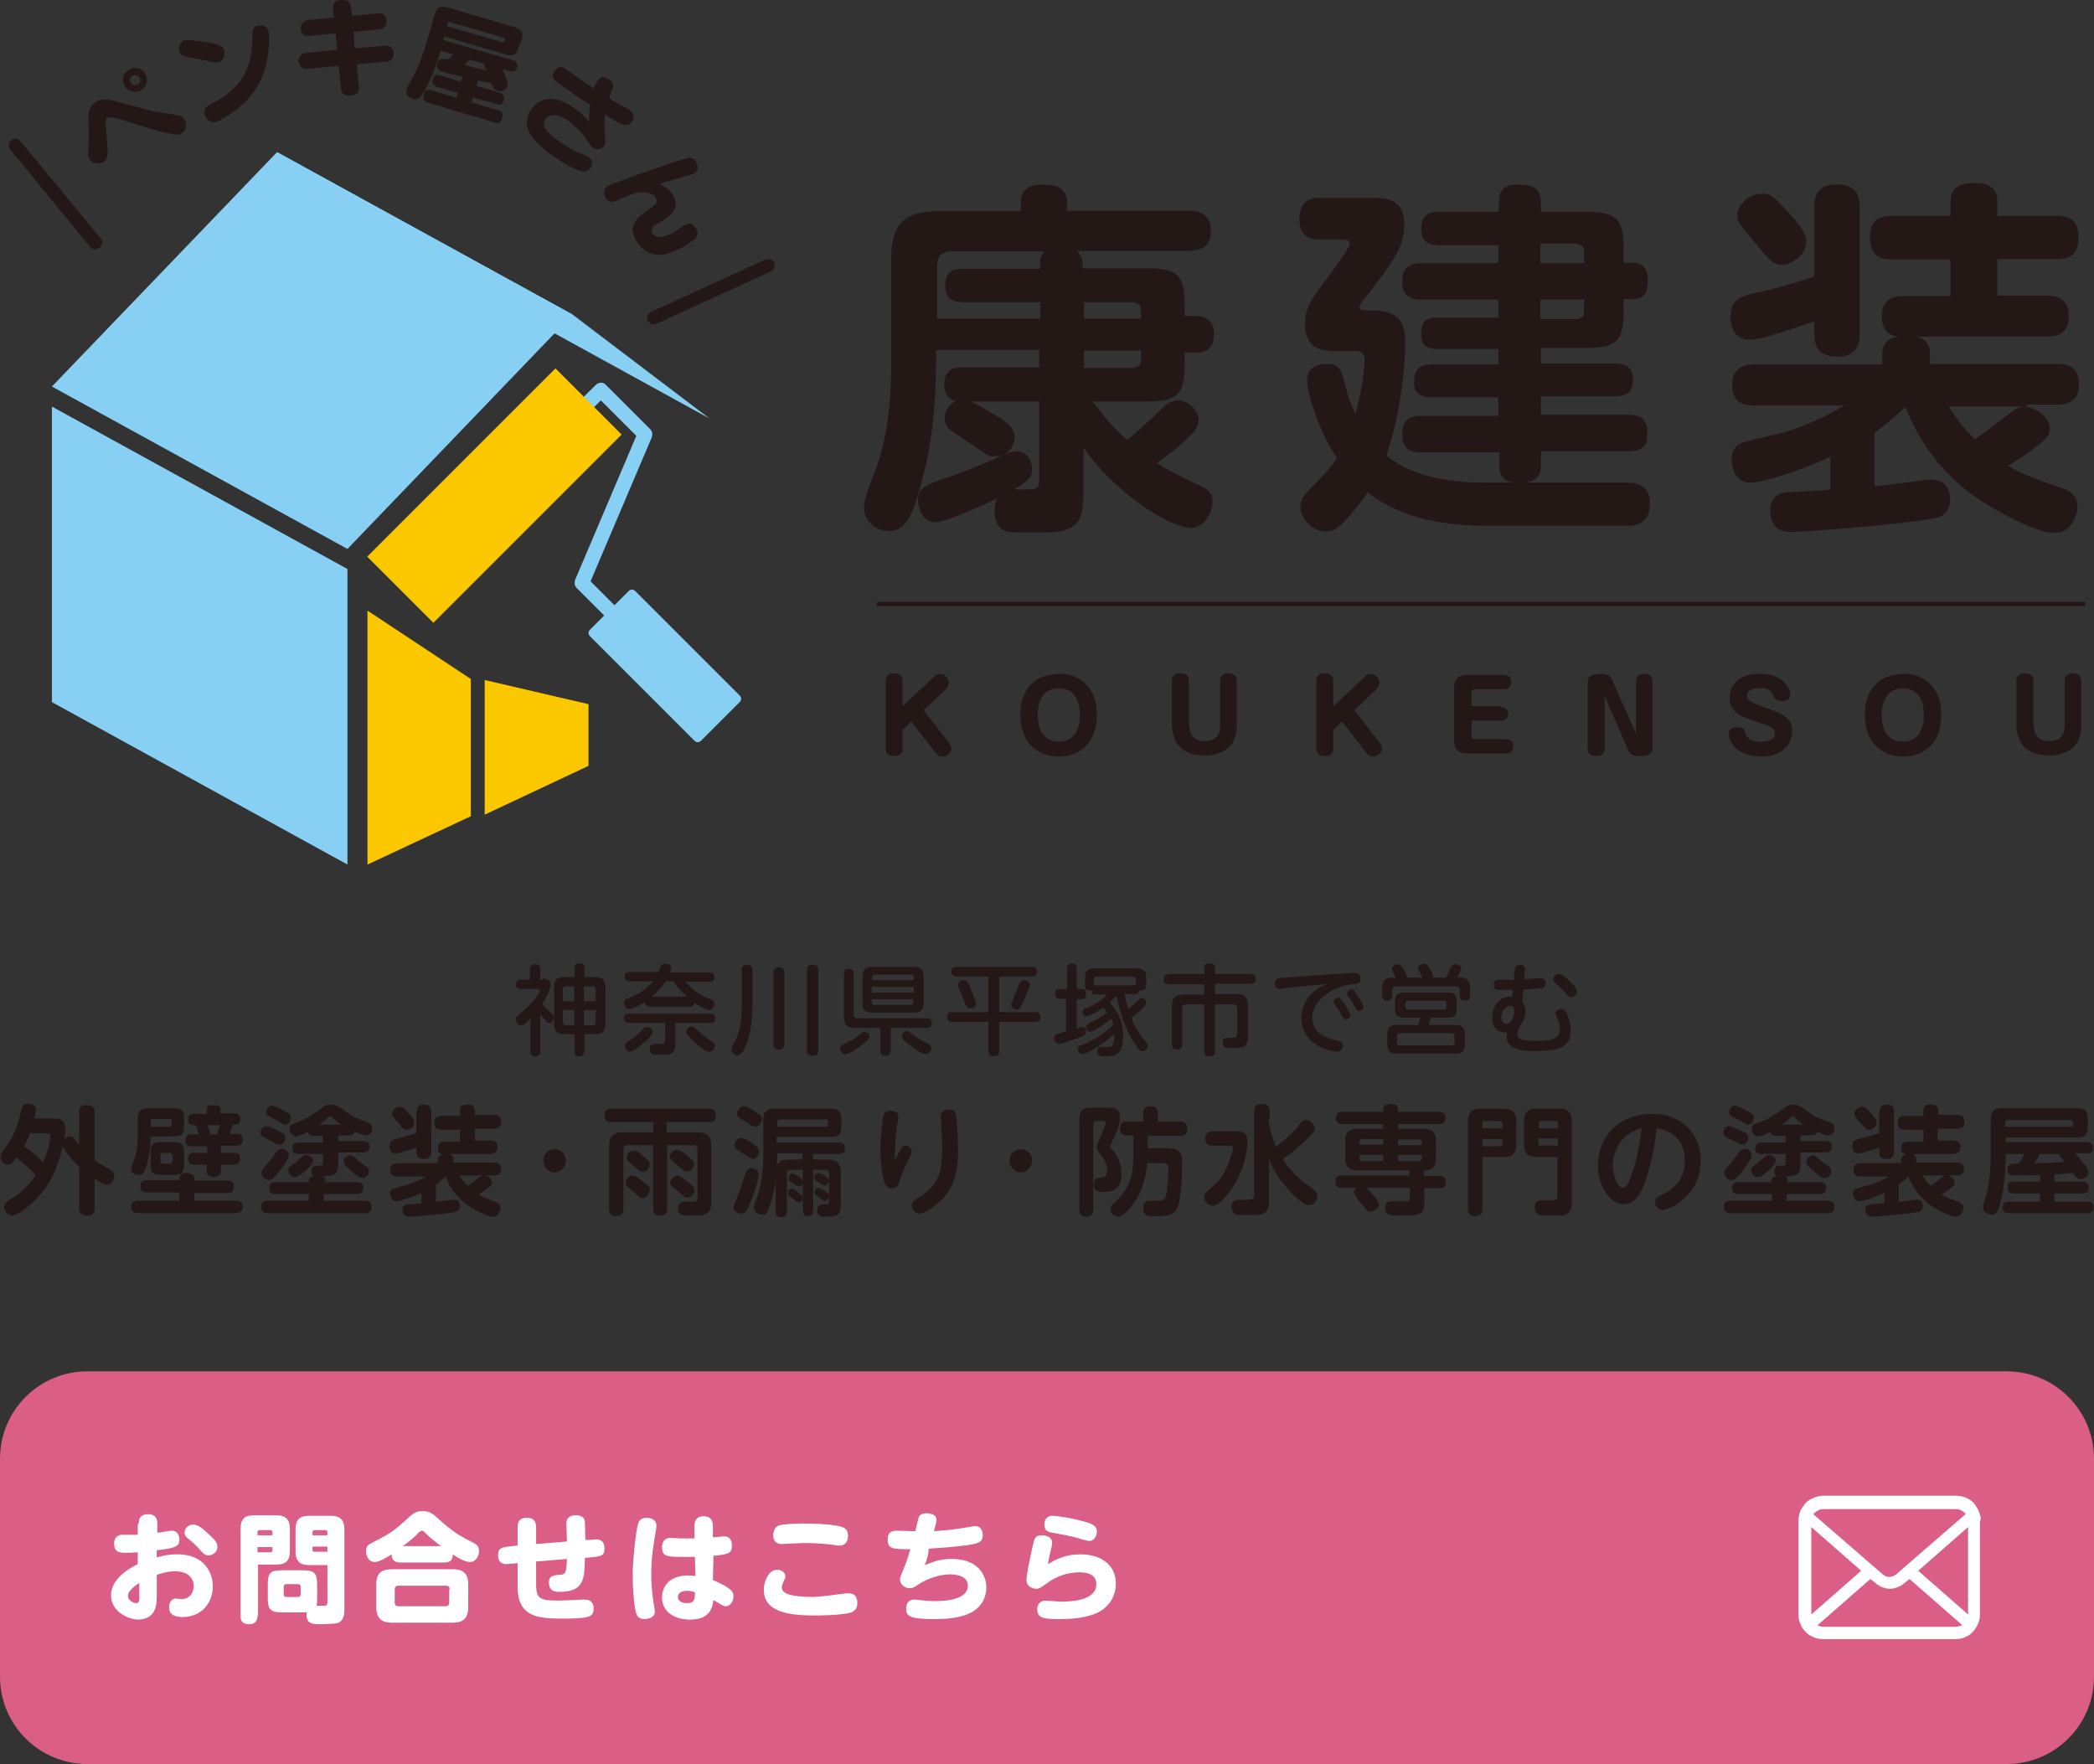 <?xml version="1.0" encoding="utf-8"?>
<!-- Generator: Adobe Illustrator 27.2.0, SVG Export Plug-In . SVG Version: 6.00 Build 0)  -->
<svg version="1.1" id="レイヤー_1" xmlns="http://www.w3.org/2000/svg" xmlns:xlink="http://www.w3.org/1999/xlink" x="0px"
	 y="0px" viewBox="0 0 407.4 343.2" style="enable-background:new 0 0 407.4 343.2;" xml:space="preserve">
<rect x="0" y="0" width="407.4" height="343.2" fill="#333333" stroke="none"/>
<style type="text/css">
	.st0{fill:#231815;}
	.st1{fill:#87D0F4;}
	.st2{fill:#FBC800;}
	.st3{fill:#DA5E85;}
	.st4{fill:#FFFFFF;}
</style>
<g>
	<g>
		<g>
			<g>
				<path class="st0" d="M210.8,95.5c0,5.5-0.8,8.1-7.5,8.1c-5.8,0-6.4,0-6.9-0.1c-2.1-0.2-2.9-2.2-2.9-4.1c0-0.9,0.1-1.7,0.5-2.4
					c-3.7,1.7-10.2,4.6-11.9,4.6c-2.9,0-3.5-3.2-3.5-4.2c0-2.4,1.2-2.9,5.4-4.4c1.4-0.4,7.6-2.8,9.6-3.8c2.9-1.4,3.5-1.4,4.2-1.4
					c2.4,0,3,2.5,3,3.5c0,1.5-0.6,2.2-3.5,3.9c4.5,0.1,4.9,0.1,4.9-1.9V78.1h-13.4c1.4,0.6,3.5,1.8,6,3.4c2,1.3,2.6,2.3,2.6,3.6
					s-1,3.7-4,3.7c-1.1,0-1.4-0.3-4.7-2.6c-0.6-0.4-3.5-2.3-4-2.7c-0.6-0.5-0.9-1.3-0.9-2.2c0-0.8,0.4-2.5,2.2-3.3
					c-1.9-0.4-2.3-1.9-2.3-3.2c0-3.2,2.2-3.3,3.6-3.3h14.9v-3.4h-20.1v2.4c0,12.7-1.9,20-2.9,23.6c-1.9,7.4-3.5,9.2-6.2,9.2
					c-2.4,0-4.9-1.7-4.9-4.5c0-1.4,0.2-2,2.1-7c2.6-6.9,3.2-14.3,3.2-21.7V50.1c0-7,3.1-9,9-9h16.2v-1.7c0-2.8,2.2-3.5,4.2-3.5
					c2.7,0,4.8,0.6,4.8,3.6v1.5h23.6c2.1,0,4.4,0.6,4.4,3.9c0,2.7-1.5,3.9-4.4,3.9h-21.7c1,0.9,1.1,2,1.1,2.4v1H223
					c5.8,0,7.5,1,7.5,7.2v2.1h2.2c2.3,0,3.5,1.2,3.5,3.5c0,2-0.8,3.6-3.5,3.6h-2.2v2.2c0,6.2-1.6,7.3-7.5,7.3h-10.4
					c2.2,3,3.8,4.9,6.7,7.5c2.8-2.3,5.4-4.8,5.8-5.2c1.7-1.7,2.7-2.5,4.1-2.5c2.1,0,4,2,4,3.8c0,1.7-1.3,2.8-3.7,5
					c-1.7,1.4-3.7,2.9-4.4,3.4c1.7,1.1,2.4,1.5,8.8,4.6c1.9,0.9,2,2.2,2,2.9c0,1.9-1.4,5.1-4.2,5.1c-4.1,0-14.7-6.7-20.9-15.6V95.5z
					 M202.3,51.3c0-0.4,0-1.4,0.9-2.4h-18c-2,0-2.9,1-2.9,2.9V62h20.1v-3.2h-15c-1.7,0-3.5-0.4-3.5-3.3c0-3.1,2.2-3.2,3.5-3.2h15
					V51.3z M222,62v-1.5c0-1.1-0.6-1.7-1.8-1.7h-9.3V62H222z M222,68.2h-11.1v3.4h9.3c1.2,0,1.8-0.6,1.8-1.8V68.2z"/>
				<path class="st0" d="M291.5,88h-15c-1.5,0-3.7-0.2-3.7-3.5c0-3.1,1.7-3.6,3.7-3.6h15v-3.6h-12.9c-1.1,0-3.5-0.1-3.5-2.9
					c0-1.9,0.5-3.5,3.5-3.5h12.9v-3h-11.8c-1.3,0-3.2-0.1-3.2-2.9c0-1.9,0.4-3.2,3.2-3.2h11.8v-3.5h-14.9c-1.1,0-3.8,0-3.8-3.5
					c0-3.4,2.3-3.6,3.8-3.6h14.9v-3.5H280c-1.1,0-3.5-0.1-3.5-3c0-1.8,0.4-3.5,3.5-3.5h11.6v-1.8c0-1.2,0.1-3.5,3.7-3.5
					c2.9,0,4.5,0.7,4.5,3.5v1.8h8.6c6.2,0,7.5,1.3,7.5,7.5v2.4h1.7c1.5,0,3,0.6,3,3.5c0,2.1-0.6,3.6-3,3.6h-1.7v2
					c0,6.3-1.4,7.5-7.5,7.5h-8.6v3h14.4c0.9,0,3.5,0.1,3.5,3c0,2-0.6,3.4-3.5,3.4h-14.4v3.6h17c1.7,0,3.7,0.3,3.7,3.4
					c0,2.4-0.6,3.7-3.7,3.7h-17v2.9c0,2.4-1.7,3-2.9,3.2h19.6c2.8,0,4.5,1.1,4.5,3.9c0,3.5-1.8,4.5-4.5,4.5h-27.2
					c-7.5,0-16.5-1.2-23.2-6.5c-0.6,0.9-1.9,2.8-4.3,5.4c-1.4,1.5-2.2,2.2-3.8,2.2c-2.7,0-5-2.5-5-4.8c0-1.4,0.7-2.2,1.8-3.4
					c4-4,4.5-4.9,5.3-6.1c-3.9-5.9-5.8-13.1-5.8-15.1c0-3.2,3.4-3.2,3.8-3.2c2.7,0,2.9,1.4,3.5,3.7c0.7,3.1,1.8,5.4,2.1,6
					c0.8-2.7,1.8-7.8,1.8-10.4c0-1.8-1.2-1.8-1.8-1.8h-3.7c-2.2,0-6.1,0-6.1-5.3c0-3.1,1.1-4.7,5-9.8c0.8-1.1,3.7-5,3.7-5.8
					c0-0.4-0.3-0.8-1.1-0.8h-4.7c-1.2,0-4-0.1-4-4c0-3.5,2.1-4.1,4-4.1h10c2.4,0,6.4,0,6.4,5c0,4.4-1.7,7-8.3,15.3
					c-0.1,0.2-0.4,0.6-0.4,0.9c0,0.7,0.8,0.7,1.3,0.7h1.3c5.8,0,6.3,3.4,6.3,6.2c0,3.4-0.6,13.2-3.7,22c6.5,5.3,16,5.3,20.2,5.3h4.7
					c-1.7-0.1-2.9-1.1-2.9-3.2V88z M299.7,47.4v3.8h8.5v-2.1c0-1.1-0.6-1.7-1.7-1.7H299.7z M299.7,58.3v3.8h6.8
					c1.2,0,1.7-0.6,1.7-1.7v-2.1H299.7z"/>
				<path class="st0" d="M353,40.3c0-1.6,0.2-4.4,4.1-4.4c3.2,0,4.7,1,4.7,4.4v24.6c0,1.1,0,4.5-4.2,4.5c-3.8,0-4.6-1.9-4.6-4.5
					v-2.4c-7.7,2.6-10.6,3.6-12.6,3.6c-3.7,0-3.7-3.9-3.7-4.5c0-3.5,1.9-4,6.1-4.9c3.5-0.8,5.6-1.4,10.2-2.9V40.3z M394.3,79.2
					c2.7,0.3,4.5,2.5,4.5,4.2c0,1.2-0.4,1.8-2.4,3.3c-2.4,1.9-3.8,2.8-5.7,3.9c2.7,1.6,3.5,1.9,11.1,4.6c0.6,0.2,2.4,1.2,2.4,3.3
					c0,1.3-0.9,5.2-4.6,5.2c-2.8,0-8.8-2.9-13.4-5.8c-9.6-5.9-13.7-14.2-15.5-18.7c-2.4,2.2-4,3.6-6,5v10.4c1-0.1,3.8-0.4,5.2-0.6
					c1-0.1,5-0.7,5.8-0.7c1.8,0,3.7,0.9,3.7,3.8c0,0.9-0.2,3.2-2.9,3.7c-6,1.2-25.4,2.7-28.1,2.7c-3.8,0-4-3.2-4-4.2
					c0-1.7,0.8-3.3,3.2-3.5c1.7-0.1,5.1-0.3,8.5-0.5v-6.4c-5.5,2.5-13,5-15.5,5c-3.6,0-3.7-4.2-3.7-4.7c0-1,0.4-2.2,1.6-2.9
					c0.8-0.4,5.3-1.4,6.6-1.7c6.8-1.5,12.9-5.2,13.7-5.7h-17.5c-2.1,0-4.3-0.6-4.3-4c0-3.9,3.2-4,4.3-4h24.9v-2
					c0-1.7,0.9-3.1,3.1-3.4c-2.2-0.3-3.2-1.7-3.2-4c0-3.9,3.3-3.9,4.3-3.9h9.1v-7.1h-11.3c-3.3,0-4.4-1.5-4.4-4.5c0-3.9,3-4,4.4-4
					h11.3v-2.9c0-2.9,2.3-3.5,4.8-3.5c2,0,4.3,0.6,4.3,3.5v2.9h11.5c3.2,0,4.3,1.4,4.3,4.4c0,4-3,4-4.3,4h-11.5v7.1h9.5
					c2.3,0,4.4,0.7,4.4,4c0,3.9-3,4-4.4,4h-25.2c2.4,0.6,2.6,2.4,2.6,3.3v2h24.7c1.8,0,4.3,0.4,4.3,4c0,3.9-3.2,3.9-4.3,3.9H394.3z
					 M348.5,41.9c2.3,2.7,2.9,3.8,2.9,5.1c0,2.7-2.9,4.5-4.7,4.5c-1.7,0-2.2-0.6-5.2-4.2c-3.4-4.1-3.5-4.2-3.5-5.3
					c0-2.5,2.7-4.3,4.6-4.3C344.2,37.6,344.8,37.8,348.5,41.9z M379.2,79.2c1.7,2.6,3.2,4.5,5,6.3c1.2-0.8,2.4-1.7,5-3.7
					c2.9-2.3,3.2-2.5,4.5-2.7H379.2z"/>
			</g>
			<g>
				<path class="st0" d="M181.8,131.6c0.2-0.2,0.6-0.5,1.1-0.5c0.9,0,1.7,0.9,1.7,1.7c0,0.4-0.3,0.9-0.5,1.2l-4.4,4.2l5,6.4
					c0.1,0.2,0.4,0.6,0.4,1c0,0.9-1,1.6-1.8,1.6c-0.4,0-0.8-0.2-1.1-0.5l-4.9-6.3l-1.7,1.6v3.6c0,0.5-0.1,1.5-1.6,1.5
					c-1.2,0-1.7-0.5-1.7-1.5v-13.1c0-0.5,0.1-1.5,1.6-1.5c1.2,0,1.7,0.5,1.7,1.5v4.9L181.8,131.6z"/>
				<path class="st0" d="M213.4,139.1c0,5.5-3.4,8.1-7.4,8.1s-7.5-2.6-7.5-8.1c0-5.3,3.2-8,7.5-8C210.2,131,213.4,133.8,213.4,139.1
					z M201.9,139.1c0,3.9,2,5.2,4.1,5.2c1.9,0,4.1-1.1,4.1-5.2c0-3.9-2-5.2-4.1-5.2C204,133.9,201.9,135.1,201.9,139.1z"/>
				<path class="st0" d="M231.4,141c0,0.7,0,3.2,3,3.2c3,0,3-2.5,3-3.2v-8.5c0-0.5,0.1-1.5,1.6-1.5c1.2,0,1.6,0.5,1.6,1.5v8.5
					c0,0.8,0,3.3-1.9,4.7c-1.2,0.9-2.8,1.3-4.4,1.3c-2.5,0-4.3-0.9-5.2-2.2c-0.6-0.9-1.1-2.2-1.1-3.8v-8.5c0-0.5,0.1-1.5,1.6-1.5
					c1.2,0,1.7,0.5,1.7,1.5V141z"/>
				<path class="st0" d="M265.6,131.6c0.2-0.2,0.6-0.5,1.1-0.5c0.9,0,1.7,0.9,1.7,1.7c0,0.4-0.3,0.9-0.5,1.2l-4.4,4.2l5,6.4
					c0.2,0.2,0.4,0.6,0.4,1c0,0.9-1,1.6-1.8,1.6c-0.4,0-0.8-0.2-1.1-0.5l-4.9-6.3l-1.7,1.6v3.6c0,0.5-0.1,1.5-1.6,1.5
					c-1.2,0-1.7-0.5-1.7-1.5v-13.1c0-0.5,0.1-1.5,1.6-1.5c1.2,0,1.7,0.5,1.7,1.5v4.9L265.6,131.6z"/>
				<path class="st0" d="M292,137.6c1.3,0,1.4,0.8,1.4,1.3c0,0.6-0.2,1.3-1.4,1.3h-5.7v3c0,0.4,0.2,0.6,0.6,0.6h6.1
					c0.9,0,1.4,0.4,1.4,1.4s-0.5,1.4-1.4,1.4h-7.4c-1.8,0-2.7-0.7-2.7-2.7v-9.9c0-2,0.9-2.7,2.7-2.7h7c0.7,0,1.4,0.3,1.4,1.4
					c0,0.8-0.3,1.4-1.4,1.4h-5.7c-0.4,0-0.6,0.2-0.6,0.6v2.7H292z"/>
				<path class="st0" d="M312.3,135.7l-0.1-0.2v10.1c0,0.5-0.1,1.5-1.6,1.5c-1.2,0-1.7-0.5-1.7-1.5v-12.9c0-0.8,0.3-1.6,2.5-1.6
					c1.3,0,1.9,0.3,2.3,1.3l4.5,10.1l0.1,0.2v-10.1c0-0.5,0.1-1.5,1.6-1.5c1.2,0,1.6,0.5,1.6,1.5v12.9c0,0.8-0.3,1.6-2.5,1.6
					c-1.3,0-1.9-0.3-2.3-1.3L312.3,135.7z"/>
				<path class="st0" d="M348.3,135.2c0,1-0.9,1.2-1.6,1.2c-0.8,0-1.4-0.3-1.6-0.8c-0.4-1-0.7-1.7-2.6-1.7c-0.4,0-2.6,0-2.6,1.4
					c0,1.1,0.7,1.3,3.9,2.5c3.1,1.1,4.9,1.9,4.9,4.5c0,2.2-1.7,4.9-5.9,4.9c-5.2,0-6.5-3.3-6.5-4.4c0-1.3,1.3-1.3,1.7-1.3
					c1.3,0,1.4,0.4,1.6,1.2c0.4,1.4,2,1.6,3,1.6c0.5,0,2.7,0,2.7-1.7c0-0.8-0.4-1.2-3.3-2.1c-3.4-1.1-5.5-1.9-5.5-4.8
					c0-2.3,1.7-4.6,5.8-4.6C346.8,131,348.3,133.8,348.3,135.2z"/>
				<path class="st0" d="M377.7,139.1c0,5.5-3.4,8.1-7.4,8.1s-7.5-2.6-7.5-8.1c0-5.3,3.2-8,7.5-8C374.4,131,377.7,133.8,377.7,139.1
					z M366.1,139.1c0,3.9,2,5.2,4.1,5.2c1.9,0,4.1-1.1,4.1-5.2c0-3.9-2-5.2-4.1-5.2C368.3,133.9,366.1,135.1,366.1,139.1z"/>
				<path class="st0" d="M395.7,141c0,0.7,0,3.2,3,3.2c3,0,3-2.5,3-3.2v-8.5c0-0.5,0.1-1.5,1.6-1.5c1.2,0,1.6,0.5,1.6,1.5v8.5
					c0,0.8,0,3.3-1.9,4.7c-1.2,0.9-2.8,1.3-4.4,1.3c-2.5,0-4.3-0.9-5.2-2.2c-0.6-0.9-1.1-2.2-1.1-3.8v-8.5c0-0.5,0.1-1.5,1.6-1.5
					c1.2,0,1.7,0.5,1.7,1.5V141z"/>
			</g>
			<rect x="170.6" y="117.1" class="st0" width="235.1" height="0.8"/>
		</g>
		<g>
			<g>
				<polygon class="st1" points="67.6,168.2 10.1,136.6 10.1,79.1 67.6,110.7 				"/>
				<polygon class="st2" points="71.5,168.2 91.6,158.8 91.6,132.1 71.5,118.8 				"/>
				<polygon class="st2" points="94.3,158.5 114.5,149 114.5,137 94.3,132.3 				"/>
				<polygon class="st1" points="67.6,106.8 10.1,75.2 53.9,29.6 111.4,61.2 				"/>
				<polygon class="st1" points="138,81.4 80.5,49.8 53.9,29.6 111.4,61.2 				"/>
				<g>
					<g>
						<path class="st1" d="M120.1,120.3c-0.6,0.6-1.5,0.6-2,0l-5.9-5.9c-0.4-0.4-0.5-1-0.3-1.6l11.9-28l-6.9-6.9l-36.9,36.6
							c-0.6,0.6-1.5,0.6-2,0s-0.6-1.5,0-2l37.9-37.6c0.6-0.6,1.5-0.6,2,0l8.6,8.6c0.4,0.4,0.5,1,0.3,1.6l-11.9,28l5.2,5.2
							C120.7,118.8,120.7,119.7,120.1,120.3z"/>
						<g>
							<path class="st1" d="M143.9,135.3c0.4,0.4,0.4,0.9,0,1.3l-7.5,7.5c-0.4,0.4-0.9,0.4-1.3,0l-20.3-20.3c-0.4-0.4-0.4-0.9,0-1.3
								l7.5-7.5c0.4-0.4,0.9-0.4,1.3,0L143.9,135.3z"/>
						</g>
					</g>
					
						<rect x="70.3" y="87.3" transform="matrix(0.707 -0.707 0.707 0.707 -39.975 96.282)" class="st2" width="51.8" height="18.2"/>
				</g>
			</g>
			<g>
				<path class="st0" d="M34.1,22.3c1,0.2,1.4,0.3,1.7,0.8c0.7,0.9,0.4,2.2-0.4,2.8c-0.5,0.4-1,0.4-2.8,0c-2-0.4-3.7-1-9.3-2.7
					c-0.8-0.2-2-0.6-2.4-0.3c-0.3,0.2-0.4,0.5-0.3,1.8c0.3,3.5,0.4,4.5,0.3,5.4c0,0.4-0.1,0.9-0.6,1.3c-0.9,0.7-2.2,0.4-2.8-0.3
					c-0.4-0.5-0.4-0.9-0.3-2.2c0.1-1.6,0.1-2.8,0-5c-0.1-1.7,0-3,1.2-3.9c0.6-0.5,1.5-1,4.1-0.3c6.2,1.7,6.8,1.9,8.3,2.1L34.1,22.3z
					 M27.7,17.4c-1,0.8-2.5,0.6-3.3-0.5c-0.8-1-0.6-2.5,0.5-3.2c1-0.8,2.5-0.6,3.2,0.4C28.9,15.2,28.7,16.7,27.7,17.4z M25.7,14.8
					c-0.4,0.3-0.5,0.9-0.2,1.4c0.3,0.4,0.9,0.5,1.4,0.2c0.4-0.3,0.5-0.9,0.2-1.4C26.7,14.6,26.1,14.5,25.7,14.8z"/>
				<path class="st0" d="M35.9,7.8C36.4,7.7,38,7.9,38.8,8c4.1,0.6,4.6,1,4.8,1.7c0.2,0.6,0,2.1-1,2.4c-0.4,0.1-0.7,0.1-1.7-0.1
					c-1.5-0.4-3.4-0.7-4.3-0.9c-0.6-0.1-1.4-0.2-1.7-1C34.6,9.4,35,8.5,35.5,8C35.6,8,35.7,7.9,35.9,7.8z M52.2,5.9
					c0.3,0.9,0.3,5.1-1.1,8.8c-1.6,3.9-4.2,6-5.9,7.2c-1,0.7-2.4,1.6-3.1,1.8c-1.3,0.4-2-0.6-2.2-1.3c-0.4-1.2,0.2-1.7,1.2-2.2
					c4.8-2.4,8-5.7,8-13c0-1.4,0-1.8,0.9-2.2C50,5.1,50.2,5,50.5,5C51.1,4.9,51.9,5,52.2,5.9z"/>
				<path class="st0" d="M64.8,1.8c-0.1-0.8,0-1.8,1.7-1.8c1,0,1.6,0.1,1.8,1.5l0.2,1.6l4.9-0.5c1.5-0.2,1.8,0.9,1.8,1.5
					c0,1-0.6,1.5-1.5,1.6l-4.9,0.5L69,9.4l5.8-0.5c1.5-0.1,1.8,0.9,1.8,1.5c0,1.1-0.6,1.5-1.5,1.6l-5.7,0.5l0.4,4.2
					c0.1,0.7,0.2,1.8-1.7,1.9c-1.6,0.1-1.7-0.9-1.8-1.6l-0.4-4.2l-6,0.6c-1.3,0.1-1.7-0.7-1.8-1.5c0-1.1,0.6-1.5,1.5-1.6l6-0.6
					l-0.3-3.2l-5,0.5c-1.5,0.2-1.8-0.9-1.8-1.5c0-1,0.6-1.5,1.5-1.6l5-0.5L64.8,1.8z"/>
				<path class="st0" d="M97.8,13.5c1.1,2.7,1,2.9,0.9,3.3c-0.2,0.8-1.2,1.1-1.9,0.9c-0.5-0.2-0.9-0.5-1.2-1.5
					c-0.8-0.1-1.8-0.4-2.6-0.5l-0.3,1l4.4,1.3c0.6,0.2,1.1,0.5,0.9,1.5c-0.3,1.1-1.1,0.9-1.5,0.7L92,19l-0.3,0.9l5.1,1.5
					c0.5,0.1,1.2,0.4,0.9,1.6c-0.3,1.2-1.2,0.9-1.6,0.8L83.3,20c-0.4-0.1-1.2-0.4-0.9-1.6c0.3-1.2,1.3-0.9,1.6-0.8l4.8,1.4l0.3-0.9
					l-4-1.2c-0.6-0.2-1.2-0.5-0.9-1.5c0.3-1.1,1.1-0.9,1.5-0.7l4,1.2L90,15c-0.6-0.2-3.2-0.8-3.7-1c-0.7-0.2-1.6-0.5-1.2-1.7
					c0.3-1.1,1.3-0.9,2.1-0.7c0.6-0.6,0.8-0.8,1-1l-2.5-0.7l-0.1,0.4c-1,3.3-1.9,5.3-2.8,7c-0.9,1.8-1.6,2.2-2.4,2
					c-0.1,0-1.7-0.5-1.3-2c0.1-0.5,1.4-2.5,1.6-3c0.8-1.5,1.4-3.2,1.9-4.8l1.8-6.1c0.6-2.1,1.1-2.4,3.2-1.8l12.2,3.6
					c1.9,0.6,2.1,1,1.6,2.9L101,8.9c-0.6,1.9-1,2.2-2.9,1.6L86.4,7.1l-0.2,0.7l13.5,3.9c0.4,0.1,1.2,0.4,0.9,1.4
					c-0.3,1.1-1.2,0.8-1.5,0.7L97.8,13.5z M87,5.1l10.7,3.1c0.2,0,0.3,0,0.4-0.2c0.1-0.4,0.2-0.6-0.2-0.7l-10.4-3
					c-0.2-0.1-0.4,0-0.4,0.2L87,5.1z M91.3,11.6c-0.4,0.5-0.6,0.7-1,1c1.4,0.4,2.9,0.8,4.3,1.1c-0.2-0.4-0.4-0.9-0.4-1.3L91.3,11.6z
					"/>
				<path class="st0" d="M116.3,15.6c0.8-1.1,2-0.3,2.3-0.1c0.5,0.3,0.8,0.8,0.6,1.6c-0.1,0.3-0.6,1.7-0.7,2c1,0.7,1.8,1.1,3.1,1.8
					c0.3,0.1,0.8,0.4,1,0.6c0.5,0.4,1.1,1.1,0.3,2.2c-0.5,0.7-1,0.7-1.4,0.6c-0.7-0.1-1-0.3-3.8-2c-0.2,1.7-0.1,3.3,0,4.3
					c0.1,1,0.1,1.4-0.2,1.8c-0.5,0.7-1.5,0.9-2.2,0.3c-0.3-0.2-0.4-0.4-1.1-1.4c-1-1.5-2.2-2.7-3.6-3.8c-1.7-1.2-3.6-1.6-4.5-0.3
					c-1.1,1.5,1.2,3.2,2.7,4.3c2.1,1.5,3.2,2,5,2.7c0.4,0.2,0.5,0.2,0.7,0.4c1.2,0.8,0.5,1.9,0.3,2.1c-0.3,0.4-0.8,0.8-1.6,0.6
					c-1.1-0.2-3.5-1.4-5.8-3.1c-3-2.1-3.9-3.5-4.5-4.6c-0.7-1.4-0.5-3.1,0.5-4.4c1.2-1.7,3.9-3.3,8.3-0.2c1.6,1.1,2.4,2.1,2.9,2.7
					c0-0.8,0-2.1,0.2-3.3c-1.7-1.1-3.5-2.3-5.2-3.5c-1.7-1.2-2.6-1.8-1.7-3.1c0.9-1.3,1.9-0.6,2.3-0.3c0.2,0.1,0.5,0.4,0.7,0.5
					c1,0.7,1.5,1.1,2.1,1.5c1,0.7,1.7,1.1,2.5,1.7C116,16.3,116.1,15.9,116.3,15.6z"/>
				<path class="st0" d="M130.7,37.6c1.4,1.9,0.8,3.5-0.9,4.7c-0.3,0.3-2,1.3-2.3,1.5c-0.3,0.2-0.7,0.5-0.7,1.1
					c0,0.3,0.1,0.5,0.2,0.6c0.9,1.2,2.7,0.4,3.9-0.2c0.4-0.2,2.1-1.4,2.5-1.6c0.3-0.1,1.1-0.6,1.9,0.6c1,1.4,0,2.2-0.5,2.5
					c-1.3,1-3.2,2-4.7,2.5c-0.6,0.2-2.9,0.8-4.9-0.8c-0.6-0.5-1-1-1.1-1.2c-0.6-0.8-1.4-2.2-0.8-3.6c0.4-1.1,1.2-1.7,1.7-2.1
					c0.3-0.2,1.8-1.2,2.1-1.5c0.4-0.3,1.1-0.8,0.3-1.8c-0.3-0.4-1.5-1.5-4.5-0.5c-0.3,0.1-1.1,0.4-2.4,1c-1.1,0.5-1.8,0.8-2.6-0.2
					c-0.5-0.6-0.7-1.7,0.2-2.3c0.3-0.2,0.6-0.3,1.5-0.7c3.8-1.4,7.6-2.7,11.4-4c0.5-0.2,2.5-0.8,2.9-0.9c0.2,0,0.9-0.1,1.4,0.6
					c0.2,0.3,0.9,1.6,0,2.3c-0.4,0.3-0.7,0.4-2.6,0.9c-2.6,0.7-2.9,0.8-3.5,1c-0.2,0.1-0.4,0.1-0.9,0.3
					C129.2,36.3,129.9,36.6,130.7,37.6z"/>
			</g>
			<path class="st0" d="M127.2,63.1c-0.5,0-0.9-0.3-1.2-0.7c-0.3-0.6,0-1.4,0.6-1.7l22.3-10.2c0.6-0.3,1.4,0,1.7,0.6
				c0.3,0.6,0,1.4-0.6,1.7L127.7,63C127.6,63.1,127.4,63.1,127.2,63.1z"/>
			<path class="st0" d="M18.5,48.5c-0.4,0-0.7-0.2-1-0.5L2,29.1c-0.4-0.5-0.4-1.3,0.2-1.8c0.5-0.4,1.3-0.4,1.8,0.2l15.6,18.9
				c0.4,0.5,0.4,1.3-0.2,1.8C19.1,48.4,18.8,48.5,18.5,48.5z"/>
		</g>
	</g>
	<g>
		<g>
			<g>
				<path class="st0" d="M105.6,190.4c0.3,0,1.5,0,1.5,1.2c0,1-0.9,2.6-1.6,3.7c0.1,0.2,0.5,0.6,1,1.1c1,1,1.2,1.1,1.2,1.5
					c0,0.5-0.3,1.1-0.8,1.1c-0.2,0-0.3-0.1-0.6-0.3c-0.6-0.6-0.9-1-1.2-1.4v7.3c0,0.6-0.2,0.9-1,0.9c-0.9,0-0.9-0.7-0.9-0.9v-6.4
					c-0.2,0.2-0.6,0.5-1.1,1c-0.3,0.2-0.5,0.3-0.7,0.3c-0.6,0-1-0.5-1-1.1c0-0.6,0.1-0.7,1.4-1.7c1.3-1,3.2-3.5,3.2-4
					c0-0.3-0.3-0.3-0.6-0.3h-3.1c-0.4,0-0.9-0.1-0.9-0.9c0-0.9,0.7-0.9,0.9-0.9h1.8v-2.1c0-0.6,0.3-0.9,1.1-0.9
					c0.9,0,0.9,0.7,0.9,0.9v2.1H105.6z M113.6,204.6c0,0.3,0,0.9-0.9,0.9s-0.9-0.6-0.9-0.9v-3.4h-1.9c-1.4,0-2.1-0.4-2.1-2.1v-6.9
					c0-1.6,0.6-2.1,2.1-2.1h1.9v-1.8c0-0.3,0-0.9,0.9-0.9c0.7,0,1,0.3,1,0.9v1.8h2c1.4,0,2.1,0.5,2.1,2.1v6.9c0,1.7-0.7,2.1-2.1,2.1
					h-2V204.6z M111.7,194.8v-2.9h-1.5c-0.6,0-0.7,0.3-0.7,0.7v2.2H111.7z M111.7,196.5h-2.2v2.3c0,0.4,0.2,0.7,0.7,0.7h1.5V196.5z
					 M113.6,194.8h2.3v-2.2c0-0.5-0.3-0.7-0.7-0.7h-1.6V194.8z M113.6,196.5v3h1.6c0.5,0,0.7-0.2,0.7-0.7v-2.3H113.6z"/>
			</g>
			<g>
				<path class="st0" d="M122.4,199c-0.3,0-1,0-1-0.9c0-0.8,0.5-0.9,1-0.9h15.8c0.3,0,1,0,1,0.9c0,0.9-0.7,0.9-1,0.9h-6.8v4.1
					c0,2-1,2.1-2.7,2.1c-0.4,0-1.3,0-1.5,0c-0.7-0.1-0.8-0.7-0.8-1.1c0-1,0.8-1,1-1c0.2,0,1.2,0,1.2,0c0.6,0,0.8-0.3,0.8-0.8V199
					H122.4z M126.3,195.7c-0.6,0-0.8-0.2-0.9-0.7c-1.5,0.9-2.5,1.3-3,1.3c-0.6,0-1-0.6-1-1.2c0-0.5,0.2-0.6,0.6-0.8
					c1.9-0.8,3.4-1.4,5.1-3.4h-4.6c-0.3,0-1,0-1-0.9c0-0.9,0.8-0.9,1-0.9h5.6c0.1-0.2,0.4-1,0.5-1.2c0.2-0.4,0.6-0.4,0.9-0.4
					c0.1,0,1.1,0,1.1,0.8c0,0.2-0.1,0.5-0.2,0.9h7.6c0.6,0,1,0.2,1,0.9c0,0.9-0.7,0.9-1,0.9h-4.7c0.2,0.2,1.2,1.2,1.5,1.5
					c1.3,1,1.9,1.3,3.8,2.1c0.3,0.1,0.4,0.4,0.4,0.7c0,0.4-0.3,1.2-1,1.2s-2.3-1-3-1.4c0,0.5-0.2,0.8-0.9,0.8H126.3z M121.6,203.5
					c0-0.5,0.2-0.6,1.2-1.3c0.6-0.4,1.4-1,1.9-1.6c0.6-0.6,0.8-0.8,1.3-0.8c0.5,0,1,0.5,1,0.9c0,0.6-0.5,1-1.5,2
					c-0.2,0.1-2.1,1.9-2.8,1.9C122,204.6,121.6,204,121.6,203.5z M133.7,193.9c-1.2-1-2-1.9-2.7-3h-1.5c-0.9,1.5-1.8,2.3-2.7,3
					H133.7z M136.5,203.9c-0.5-0.4-1.6-1.2-2.6-2.4c-0.3-0.3-0.4-0.5-0.4-0.8c0-0.6,0.6-1,1.1-1c0.3,0,0.5,0.1,1.4,1
					c0.8,0.8,1.7,1.4,2.5,1.9c0.2,0.2,0.6,0.4,0.6,0.8c0,0.6-0.5,1.2-1,1.2C137.6,204.6,137.4,204.6,136.5,203.9z"/>
			</g>
			<g>
				<path class="st0" d="M146.4,195.5c0,4.3-0.8,7-1.5,8.4c-0.6,1.2-1,1.4-1.4,1.4c-0.5,0-1.2-0.4-1.2-1.1c0-0.4,0.1-0.6,0.4-1.1
					c0.4-0.7,1-1.7,1.4-4.1c0.2-1.3,0.2-2.8,0.2-3.4v-6.9c0-0.3,0-1,1-1c0.8,0,1.1,0.3,1.1,1V195.5z M152.6,203.2c0,0.4-0.1,1-1,1
					c-0.8,0-1.1-0.3-1.1-1v-14c0-0.3,0-1,1-1c0.8,0,1.1,0.2,1.1,1V203.2z M159.2,204.4c0,0.4-0.1,1-1,1c-0.8,0-1.2-0.2-1.2-1v-15.7
					c0-0.4,0.1-1,1-1c0.8,0,1.2,0.2,1.2,1V204.4z"/>
			</g>
			<g>
				<path class="st0" d="M164.5,205.1c-0.6,0-1.1-0.7-1.1-1.1c0-0.5,0.2-0.6,1.3-1.1c1.3-0.6,2-1.2,2.5-1.6c0.5-0.4,0.7-0.6,1-0.6
					c0.5,0,1,0.6,1,1C169.1,202.5,165.5,205.1,164.5,205.1z M173.3,200v4.4c0,0.8-0.4,1-1.1,1c-0.7,0-0.9-0.4-0.9-1V200h-5
					c-1.5,0-2.1-0.6-2.1-2.1v-8.4c0-0.9,0.4-1,1-1c0.8,0,0.9,0.5,0.9,1v7.9c0,0.5,0.3,0.7,0.7,0.7h13.5c0.9,0,1,0.6,1,1
					c0,0.8-0.6,0.9-1,0.9H173.3z M179.7,195.1c0,1.5-0.6,1.9-1.9,1.9h-8.1c-1.4,0-1.9-0.5-1.9-1.9V190c0-1.4,0.6-1.9,1.9-1.9h8.1
					c1.3,0,1.9,0.5,1.9,1.9V195.1z M177.8,190.7v-0.6c0-0.4-0.2-0.5-0.5-0.5h-7.1c-0.3,0-0.5,0.2-0.5,0.5v0.6H177.8z M177.8,193.1
					V192h-8.2v1.1H177.8z M169.6,194.4v0.6c0,0.3,0.2,0.5,0.5,0.5h7.1c0.4,0,0.5-0.2,0.5-0.5v-0.6H169.6z M176.4,200.6
					c0.3,0,0.4,0.1,1.2,0.7c0.7,0.5,1.7,1.1,2.8,1.7c0.4,0.2,0.8,0.4,0.8,0.9c0,0.4-0.3,1.2-1.1,1.2c-0.7,0-2.5-1.3-3-1.7
					c-0.6-0.4-1.6-1.2-1.6-1.7C175.5,200.9,176.1,200.6,176.4,200.6z"/>
			</g>
			<g>
				<path class="st0" d="M194.4,196.9h7c0.3,0,1,0,1,0.9c0,0.7-0.2,1-1,1h-7v5.7c0,0.5-0.1,1-1,1c-0.8,0-1.1-0.2-1.1-1v-5.7h-7
					c-0.3,0-1,0-1-0.9c0-0.6,0.2-1,1-1h7V190h-6.2c-0.2,0-1,0-1-0.9c0-0.7,0.2-1,1-1h14.6c0.3,0,1,0,1,0.9c0,0.6-0.2,1-1,1h-6.3
					V196.9z M187.6,194.8c-0.2-0.6-0.6-1.5-1-2.4c-0.1-0.2-0.2-0.5-0.2-0.8c0-0.6,0.6-0.9,1.1-0.9c0.7,0,0.8,0.3,2,3.3
					c0.4,0.9,0.4,1.1,0.4,1.3c0,0.7-0.8,0.9-1.1,0.9C188.2,196.2,188.1,196,187.6,194.8z M198.9,195.3c-0.4,0.9-0.6,1.1-1.1,1.1
					c-0.5,0-1.1-0.3-1.1-0.9c0-0.3,0.1-0.4,0.5-1.4c0.4-0.9,1-2.3,1.1-2.6c0.1-0.4,0.3-0.8,0.9-0.8c0.1,0,1.2,0,1.2,1
					C200.3,192.1,199.2,194.6,198.9,195.3z"/>
			</g>
			<g>
				<path class="st0" d="M207.6,194.3h-1.4c-0.2,0-0.9,0-0.9-0.9c0-0.7,0.2-1,0.9-1h1.4v-3.9c0-0.3,0-1,0.9-1c0.7,0,1,0.2,1,1v3.9h1
					c0.5,0,0.8,0.2,0.8,1c0,0.7-0.3,1-0.8,1h-1v5.7c0.9-0.3,1-0.3,1.1-0.3c0.5,0,0.7,0.5,0.7,0.9c0,0.6-0.3,0.8-1.5,1.2
					c-0.8,0.3-3.3,1.2-3.8,1.2c-0.6,0-0.9-0.6-0.9-1.1c0-0.5,0.2-0.6,0.5-0.8c0.3-0.1,1.6-0.5,1.8-0.5V194.3z M218.8,193.3
					c0.2,1,0.4,2,0.7,3c0.7-0.6,1-0.7,1.5-1.3c0.7-0.7,0.7-0.8,1.1-0.8c0.6,0,0.9,0.5,0.9,0.9c0,0.7-1.9,2.2-2.9,2.9
					c0.9,2.4,1.9,3.5,2.8,4.7c0.3,0.3,0.4,0.5,0.4,0.8c0,0.5-0.5,1-1,1c-0.3,0-0.6,0-1.5-1.4c-2-2.9-3.1-6.9-3.6-9.4
					c-0.6,0.6-0.9,1-1.3,1.3c0.6,0.7,2.6,2.8,2.6,6.5c0,4-1.7,4-3.6,4c-0.7,0-1.4,0-1.4-1c0-0.6,0.3-0.8,0.7-0.8c0.2,0,1.1,0,1.4,0
					c0.6,0,1.3-0.2,1.2-2.6c-2.4,2.4-5.7,4-6.2,4c-0.6,0-0.9-0.5-0.9-1c0-0.4,0.2-0.6,0.6-0.7c1.4-0.6,4-1.7,6.3-4
					c-0.1-0.6-0.3-1-0.4-1.2c-1.5,1.3-3.5,2.5-4.1,2.5c-0.6,0-0.8-0.6-0.8-0.9c0-0.4,0.2-0.5,1.5-1.2c1-0.5,1.8-1,2.6-1.6
					c-0.1-0.2-0.4-0.5-0.7-1c-0.8,0.6-2.7,1.7-3.3,1.7c-0.5,0-0.8-0.5-0.8-0.8c0-0.5,0.3-0.6,0.8-0.8c1.6-0.6,2.9-1.4,4-2.6h-2.2
					c-0.2,0-0.9,0-0.8-0.9c-0.1,0-0.2,0.1-0.4,0.1c-0.9,0-0.9-0.7-0.9-1.1v-1.3c0-1.5,0.6-1.9,1.9-1.9h8.1c1.3,0,1.9,0.4,1.9,1.9
					v1.3c0,0.4,0,1.1-1,1.1c-0.2,0-0.3,0-0.4-0.1c0,0.8-0.5,0.8-0.8,0.8H218.8z M220.7,191.7c0.1,0,0.1,0,0.3,0c0-0.1,0-0.2,0-0.3
					v-0.9c0-0.5-0.4-0.5-0.6-0.5h-7c-0.4,0-0.6,0.1-0.6,0.6v0.8c0,0.2,0,0.2,0,0.3c0.1,0,0.2,0,0.3,0H220.7z"/>
			</g>
			<g>
				<path class="st0" d="M236.4,204.5c0,0.4,0,1-1,1c-0.8,0-1.1-0.3-1.1-1v-9.1h-3.5c-0.5,0-0.8,0.2-0.8,0.8v7c0,0.3,0,1-1,1
					c-0.9,0-1-0.5-1-1v-7.4c0-1.8,0.7-2.3,2.2-2.3h4.1v-2h-6.9c-0.2,0-1,0-1-1c0-0.8,0.5-1,1-1h6.9v-1.2c0-0.5,0.2-0.9,1-0.9
					c0.7,0,1.1,0.2,1.1,0.9v1.2h7c0.3,0,0.9,0,0.9,0.9c0,0.7-0.2,1-0.9,1h-7v2h4.1c1.5,0,2.3,0.5,2.3,2.3v6c0,2.2-1.2,2.2-2.9,2.2
					c-1.4,0-2,0-2-1.1c0-0.9,0.6-0.9,1.2-0.9h1c0.5-0.1,0.6-0.4,0.6-0.8v-4.9c0-0.5-0.3-0.8-0.8-0.8h-3.5V204.5z"/>
			</g>
			<g>
				<path class="st0" d="M249.6,192.3c-0.2,0-0.5,0.1-0.6,0.1c-0.8,0-1-0.5-1-1.1c0-0.5,0.3-0.9,0.8-1c0.3-0.1,1.9-0.1,2.2-0.2
					l11.9-0.8c0.3,0,0.5,0,0.7,0c0.2,0,1.1,0,1.1,1.1c0,0.9-0.4,1-1.7,1.1c-3.5,0.4-7.7,3-7.7,6.5c0,3.2,3.2,4.1,4.7,4.4
					c0.8,0.2,1.3,0.3,1.3,1c0,0.5-0.3,1.2-1.1,1.2c-0.7,0-7-0.9-7-6.5c0-3.2,2.2-5.3,3.6-6c0.7-0.3,0.9-0.5,1.3-0.7L249.6,192.3z
					 M262.7,197.5c0,0.4-0.4,0.8-0.8,0.8c-0.4,0-0.6-0.2-0.9-0.8c-0.3-0.7-0.7-1.3-1.3-2c-0.1-0.1-0.2-0.3-0.2-0.6
					c0-0.5,0.6-0.9,1.1-0.8C261.1,194.4,262.7,197,262.7,197.5z M265.3,195.9c0,0.4-0.4,0.8-0.9,0.8c-0.4,0-0.5-0.2-0.8-0.8
					c-0.5-0.9-0.7-1.3-1.3-2c-0.1-0.1-0.2-0.3-0.2-0.6c0-0.5,0.6-0.9,1.1-0.8C263.7,192.8,265.3,195.5,265.3,195.9z"/>
			</g>
			<g>
				<path class="st0" d="M276.8,190.2c-0.1-0.2-0.5-0.8-0.5-0.9c-0.4-0.7-0.4-0.8-0.4-1c0-0.4,0.6-0.8,1.2-0.8c0.5,0,0.6,0.2,1.1,1
					c0.2,0.4,0.6,1,0.6,1.3c0,0.2-0.1,0.4-0.2,0.4h2.7c0.4-0.7,0.4-0.8,0.9-1.9c0.2-0.4,0.4-0.7,0.9-0.7c0.6,0,1.2,0.3,1.2,0.9
					c0,0.3-0.6,1.3-0.8,1.7h0.6c1.9,0,1.9,1.4,1.9,2.1v1.4c0,0.2,0,1-1,1c-0.8,0-1-0.4-1-1v-1.1c0-0.4-0.2-0.7-0.7-0.7h-11.7
					c-0.5,0-0.7,0.3-0.7,0.7v1.1c0,0.2,0,1-0.9,1c-0.8,0-1.1-0.3-1.1-1v-1.4c0-1.6,0.7-2.1,2.1-2.1h0.6c-0.2-0.4-0.4-0.7-0.6-1.1
					c-0.1-0.2-0.2-0.4-0.2-0.6c0-0.5,0.6-0.9,1.1-0.9c0.5,0,0.6,0.2,1,0.7c0.3,0.5,0.8,1.2,0.8,1.6c0,0.1,0,0.2-0.1,0.3H276.8z
					 M273.3,198c-1.5,0-1.9-0.4-1.9-1.9V195c0-1.5,0.4-1.9,1.9-1.9h8.2c1.5,0,1.9,0.3,1.9,1.9v1.1c0,1.5-0.4,1.9-1.9,1.9h-3.1
					c-0.1,0.2-0.4,1.2-0.4,1.4h5.1c1.3,0,1.9,0.5,1.9,1.9v1.8c0,1.4-0.5,1.9-1.9,1.9h-11.3c-1.3,0-1.9-0.5-1.9-1.9v-1.8
					c0-1.5,0.6-1.9,1.9-1.9h4.1c0.2-0.6,0.2-0.7,0.4-1.4H273.3z M283,201.6c0-0.4-0.2-0.6-0.6-0.6h-10c-0.4,0-0.6,0.2-0.6,0.6v1.2
					c0,0.4,0.2,0.6,0.6,0.6h10c0.4,0,0.6-0.2,0.6-0.6V201.6z M281.4,195.2c0-0.4-0.2-0.5-0.5-0.5h-7c-0.3,0-0.5,0.2-0.5,0.5v0.7
					c0,0.3,0.2,0.5,0.5,0.5h7c0.4,0,0.5-0.2,0.5-0.5V195.2z"/>
			</g>
			<g>
				<path class="st0" d="M296.2,195c0.2,0.2,0.6,0.7,0.6,1.8c0,0.9-0.3,1.6-0.8,2.4c-0.6,1.1-0.8,1.5-0.8,2c0,0.7,0.3,1.3,3.5,1.3
					c3.9,0,4.8-0.7,4.8-2.3c0-0.6-0.1-1.2-0.5-2c0-0.1-0.4-0.8-0.4-1c0-0.5,0.6-0.9,1.1-0.9c0.7,0,1,0.5,1.3,1.2
					c0.4,0.9,0.6,2,0.6,3c0,2.9-1.9,4-6.9,4c-2.4,0-5.6-0.2-5.6-2.8c0-0.3,0.1-0.6,0.1-0.9c-0.2,0-0.4,0.1-0.5,0.1
					c-1.2,0-2.4-1-2.4-2.9c0-1.9,1.2-4.1,3.5-4.1c0.2,0,0.3,0,0.4,0l0.1-1.3c-1.5,0-2.3,0-2.8,0c-0.3,0-0.9-0.1-0.9-1
					c0-0.8,0.6-1,1.1-1c0.4,0,2.4,0,2.8,0l0.2-1.9c0-0.3,0.1-1,1-1c0.5,0,1.1,0.1,1,1.1l-0.2,1.7c0.3,0,3.1-0.2,3.2-0.2
					c0.9,0,1,0.7,1,1c0,0.9-0.7,1-1,1c-0.4,0-2.3,0.2-3.3,0.2L296.2,195z M293.8,195.7c-1.1,0-1.7,1.3-1.7,2.3c0,1,0.8,1.2,1,1.2
					c1,0,1.5-1.7,1.5-2.4C294.7,196,294.3,195.7,293.8,195.7z M305.3,190.8c0.6,0.6,1.5,1.5,1.5,2.1c0,0.6-0.6,1.1-1.1,1.1
					c-0.4,0-0.5-0.1-1.3-1c-0.5-0.6-1.1-1.1-1.5-1.5c-0.5-0.5-0.7-0.6-0.7-1c0-0.6,0.6-1,1-1C303.8,189.5,304.1,189.7,305.3,190.8z"
					/>
			</g>
			<g>
				<path class="st0" d="M15.4,216.4c0-0.5,0-1.4,1.4-1.4c1.1,0,1.6,0.3,1.6,1.4v9.3c1,0.7,1.2,0.8,2.8,1.7c0.6,0.3,1,0.6,1,1.3
					c0,0.9-0.6,1.8-1.5,1.8c-0.5,0-1.7-0.8-2.3-1.2v5.8c0,0.5,0,1.4-1.4,1.4c-1.1,0-1.6-0.4-1.6-1.4v-8.1c-1.8-1.7-3-3.4-3.2-4
					c-0.6,2.9-1.9,6.7-4.7,9.8c-1.5,1.7-4.1,3.7-5.1,3.7c-0.8,0-1.6-0.8-1.6-1.6c0-0.8,0.6-1.2,1.1-1.5c2.1-1.1,3.8-2.8,5-4.8
					c-0.9-1.1-2.7-2.6-3.7-3.4c-0.7,1-1,1.4-1.6,1.4c-0.7,0-1.5-0.6-1.5-1.5c0-0.5,0-0.5,1.6-2.8c1.4-2,2.1-4.7,2.5-6.6
					c0.1-0.4,0.3-1,1.3-1c0.7,0,1.5,0.3,1.5,1.1c0,0.5-0.3,1.5-0.3,1.8h3.8c1.3,0,2.2,0.4,2.2,2.2c0,0.6-0.1,1.3-0.2,1.9
					c0.1-0.2,0.5-0.6,1.1-0.6c0.5,0,0.8,0.3,0.9,0.5c0.2,0.2,0.8,1.1,0.9,1.2V216.4z M5.8,220.5c-0.3,0.9-0.7,1.8-1.1,2.5
					c1.2,0.8,2.9,2.3,3.7,3.1c1.1-2.6,1.4-4.5,1.4-5c0-0.3,0-0.6-0.7-0.6H5.8z"/>
			</g>
			<g>
				<path class="st0" d="M26.8,218.1c0-2,0.5-2.5,2.6-2.5h4.2c1.8,0,2.2,0.4,2.2,2.1v1.2c0,1.8-0.3,2.2-2.2,2.2h-4.3
					c0,2.5-0.4,4.3-0.7,5.4c-0.5,2-1.2,2.1-1.6,2.1c-0.6,0-1.5-0.4-1.5-1.2c0-0.3,0.1-0.5,0.3-1c0.8-1.7,1-3.6,1-5.6V218.1z
					 M37.8,233.6h8c0.3,0,1.4,0,1.4,1.2c0,1-0.7,1.2-1.4,1.2H26.9c-0.3,0-1.4,0-1.4-1.2c0-1,0.7-1.2,1.4-1.2h8V232h-6.4
					c-0.3,0-1.2,0-1.2-1.2s0.8-1.2,1.2-1.2h6.4v-0.4c0-1,1-1,1.3-1c0.9,0,1.6,0.3,1.6,1.1v0.4h6.5c0.3,0,1.2,0,1.2,1.2
					c0,1.1-0.7,1.2-1.2,1.2h-6.5V233.6z M29.3,219.2h3.6c0.3,0,0.5-0.2,0.5-0.5v-0.5c0-0.3-0.1-0.5-0.5-0.5h-3
					c-0.3,0-0.6,0.1-0.6,0.5V219.2z M35.8,226.4c0,1.7-0.4,2.2-2.2,2.2h-2.1c-1.8,0-2.2-0.4-2.2-2.2v-2c0-1.7,0.4-2.2,2.2-2.2h2.1
					c1.8,0,2.2,0.4,2.2,2.2V226.4z M33.5,224.8c0-0.3-0.2-0.5-0.6-0.5h-1.1c-0.4,0-0.6,0.2-0.6,0.5v1.1c0,0.4,0.2,0.5,0.6,0.5H33
					c0.4,0,0.6-0.2,0.6-0.5V224.8z M40.2,216.6v-0.8c0-0.6,0.4-0.8,1.4-0.8c1.1,0,1.3,0.4,1.3,0.8v0.8h2.5c1.1,0,1.3,0.5,1.3,1.2
					c0,1-0.6,1-1.4,1c-0.1,0.4-0.4,1.2-0.6,1.8h1.5c0.9,0,1,0.7,1,1.2c0,0.8-0.5,1.1-1.1,1.1h-3.1v1.4h2.6c1,0,1.1,0.6,1.1,1.2
					c0,0.9-0.7,1.1-1.1,1.1h-2.6v1.3c0,0.7-0.6,1.1-1.5,1.1c-0.5,0-1.3-0.2-1.3-1.1v-1.3h-2.5c-0.9,0-1.1-0.5-1.1-1.2
					c0-0.9,0.6-1.1,1.1-1.1h2.6V223h-3.1c-0.9,0-1.1-0.5-1.1-1.2c0-0.6,0.3-1.1,1-1.1h1.6c-0.3-0.8-0.3-0.9-0.5-1.8h-0.3
					c-1,0-1.3-0.3-1.3-1.1c0-0.8,0.4-1.1,1.3-1.1H40.2z M40.4,218.9c0.1,0.3,0.5,1.5,0.5,1.8h1.3c0.3-0.7,0.5-1.7,0.6-1.8H40.4z"/>
			</g>
			<g>
				<path class="st0" d="M63,230h6.5c0.3,0,1.2,0,1.2,1.1c0,1.1-0.8,1.2-1.2,1.2H63v1.3h8.1c0.3,0,1.2,0,1.2,1.2s-0.8,1.2-1.2,1.2
					H52c-0.3,0-1.2,0-1.2-1.2c0-1.2,0.9-1.2,1.2-1.2h8.1v-1.3h-6.5c-0.3,0-1.2,0-1.2-1.1c0-1.2,0.9-1.2,1.2-1.2h6.5v-0.3
					c0-0.8,0.6-0.8,1-0.8c-0.5-0.3-0.5-0.9-0.5-1c0-1.1,0.7-1.1,1.2-1.1c0.8,0,1,0,1-0.6v-1.7h-4.7c-0.3,0-1.2,0-1.2-1.1
					c0-1.1,0.9-1.1,1.2-1.1h4.7V221H61c-0.3,0-0.9,0-1.1-0.8c-0.9,0.5-1.8,0.9-2.3,0.9c-0.7,0-1.3-0.7-1.3-1.4
					c0-0.8,0.2-0.9,1.9-1.5c2.2-0.9,3.4-1.9,4.5-2.7c0.4-0.3,0.8-0.6,1.7-0.6c0.9,0,1.3,0.3,2.2,0.9c1.9,1.4,2.5,1.7,5,2.6
					c0.4,0.2,0.8,0.4,0.8,1.1c0,0.8-0.5,1.4-1.2,1.4c-0.5,0-1.7-0.5-2.2-0.8c-0.1,0.8-0.8,0.8-1.2,0.8h-2v1.1h4.9
					c0.3,0,1.2,0,1.2,1.1c0,0.9-0.6,1.1-1.2,1.1h-4.9v2c0,2.3-0.5,2.6-2.9,2.6c0.3,0.2,0.4,0.5,0.4,0.7V230z M54.4,222.7
					c-0.3,0-0.4,0-1.6-0.7c-0.3-0.1-1.4-0.7-1.6-0.8s-0.5-0.3-0.5-0.8c0-0.7,0.5-1.3,1.1-1.3c0.6,0,1.9,0.7,2.6,1
					c0.8,0.4,1.2,0.7,1.1,1.4C55.5,221.9,55.2,222.7,54.4,222.7z M56.2,224.7c0,0.6-0.9,1.9-1.4,2.6c-0.4,0.5-1,1.3-1.6,1.9
					c-0.3,0.3-0.6,0.4-0.9,0.4c-0.9,0-1.4-0.8-1.4-1.4c0-0.5,0.1-0.6,0.9-1.5c0.9-1.1,1.4-1.7,1.9-2.5c0.3-0.4,0.6-0.6,1.1-0.7
					C55.5,223.5,56.2,224,56.2,224.7z M55.5,218.8c-0.3,0-0.3,0-1.3-0.6c-0.7-0.4-1-0.6-1.8-1c-0.6-0.3-0.6-0.6-0.6-0.8
					c0-0.7,0.5-1.3,1.1-1.3c0.3,0,0.8,0.2,2.2,0.9c1.2,0.6,1.5,0.9,1.5,1.4C56.6,218.1,56.1,218.8,55.5,218.8z M59.4,227.8
					c-0.7,0.6-1.4,1.2-2,1.2c-0.8,0-1.3-0.7-1.3-1.3s0.2-0.7,1.1-1.3c0.3-0.3,0.9-0.7,1.5-1.3c0.3-0.2,0.5-0.4,0.9-0.4
					c0.6,0,1.3,0.5,1.3,1.1C60.8,226.2,60.8,226.6,59.4,227.8z M66.5,218.9c-0.2-0.1-1.1-0.7-1.7-1.3c-0.3-0.3-0.4-0.4-0.6-0.4
					s-0.3,0.1-0.6,0.4c-0.3,0.3-0.9,0.8-1.5,1.2H66.5z M68.2,224.8c0.4,0,0.6,0.1,1.3,0.8c0.4,0.4,0.8,0.6,1.7,1.3
					c0.2,0.2,0.6,0.4,0.6,0.9c0,0.7-0.6,1.4-1.3,1.4c-0.6,0-1.5-0.8-2.2-1.4c-1.1-1-1.4-1.3-1.4-1.8
					C66.8,225.3,67.6,224.8,68.2,224.8z"/>
			</g>
			<g>
				<path class="st0" d="M81.1,216.3c0-0.5,0.1-1.4,1.3-1.4c1,0,1.5,0.3,1.5,1.4v7.8c0,0.4,0,1.4-1.4,1.4c-1.2,0-1.5-0.6-1.5-1.4
					v-0.8c-2.5,0.8-3.4,1.1-4,1.1c-1.2,0-1.2-1.2-1.2-1.4c0-1.1,0.6-1.3,1.9-1.6c1.1-0.3,1.8-0.5,3.3-0.9V216.3z M94.3,228.7
					c0.9,0.1,1.4,0.8,1.4,1.4c0,0.4-0.1,0.6-0.8,1.1c-0.8,0.6-1.2,0.9-1.8,1.2c0.8,0.5,1.1,0.6,3.5,1.5c0.2,0.1,0.8,0.4,0.8,1.1
					c0,0.4-0.3,1.7-1.5,1.7c-0.9,0-2.8-0.9-4.3-1.8c-3-1.9-4.4-4.5-4.9-6c-0.8,0.7-1.3,1.1-1.9,1.6v3.3c0.3,0,1.2-0.1,1.7-0.2
					c0.3,0,1.6-0.2,1.8-0.2c0.6,0,1.2,0.3,1.2,1.2c0,0.3-0.1,1-0.9,1.2c-1.9,0.4-8.1,0.9-9,0.9c-1.2,0-1.3-1-1.3-1.3
					c0-0.5,0.3-1.1,1-1.1c0.5,0,1.6-0.1,2.7-0.2v-2c-1.7,0.8-4.1,1.6-4.9,1.6c-1.1,0-1.2-1.3-1.2-1.5c0-0.3,0.1-0.7,0.5-0.9
					c0.3-0.1,1.7-0.5,2.1-0.6c2.2-0.5,4.1-1.6,4.4-1.8h-5.6c-0.7,0-1.4-0.2-1.4-1.3c0-1.2,1-1.3,1.4-1.3h7.9v-0.6c0-0.5,0.3-1,1-1.1
					c-0.7-0.1-1-0.5-1-1.3c0-1.2,1.1-1.2,1.4-1.2h2.9v-2.3h-3.6c-1.1,0-1.4-0.5-1.4-1.4c0-1.2,1-1.3,1.4-1.3h3.6V216
					c0-0.9,0.7-1.1,1.5-1.1c0.6,0,1.4,0.2,1.4,1.1v0.9h3.7c1,0,1.4,0.5,1.4,1.4c0,1.3-1,1.3-1.4,1.3h-3.7v2.3h3
					c0.7,0,1.4,0.2,1.4,1.3c0,1.2-1,1.3-1.4,1.3h-8c0.8,0.2,0.8,0.8,0.8,1.1v0.6h7.9c0.6,0,1.4,0.1,1.4,1.3c0,1.2-1,1.2-1.4,1.2
					H94.3z M79.7,216.8c0.7,0.8,0.9,1.2,0.9,1.6c0,0.9-0.9,1.4-1.5,1.4c-0.5,0-0.7-0.2-1.7-1.4c-1.1-1.3-1.1-1.3-1.1-1.7
					c0-0.8,0.9-1.4,1.5-1.4C78.3,215.4,78.5,215.5,79.7,216.8z M89.4,228.7c0.5,0.8,1,1.4,1.6,2c0.4-0.3,0.8-0.5,1.6-1.2
					c0.9-0.7,1-0.8,1.4-0.8H89.4z"/>
			</g>
			<g>
				<path class="st0" d="M110.1,225.8c0,1.2-1,2.3-2.2,2.3c-1.2,0-2.2-1-2.2-2.3c0-1.3,1-2.2,2.2-2.2
					C109.1,223.6,110.1,224.5,110.1,225.8z"/>
			</g>
			<g>
				<path class="st0" d="M129.8,235.2c0,0.4,0,1.3-1.3,1.3c-1.3,0-1.4-0.8-1.4-1.3v-12.4h-5c-0.5,0-0.8,0.3-0.8,0.8v11.6
					c0,0.4,0,1.4-1.4,1.4c-1.4,0-1.4-1-1.4-1.4V223c0-2,0.9-2.7,2.7-2.7h5.9v-2h-8.2c-0.3,0-1.3,0-1.3-1.3c0-1.3,0.9-1.3,1.3-1.3
					H138c0.3,0,1.3,0,1.3,1.3c0,1.3-0.9,1.3-1.3,1.3h-8.3v2h6c1.8,0,2.7,0.6,2.7,2.7v10.8c0,2.7-1.4,2.7-3.8,2.7
					c-0.7,0-1.5,0-1.8-0.1c-0.6-0.1-0.9-0.6-0.9-1.3c0-1.3,1.1-1.3,1.4-1.3c0.3,0,1.5,0,1.7,0c0.6,0,0.7-0.4,0.7-0.8v-9.4
					c0-0.5-0.3-0.8-0.8-0.8h-5.1V235.2z M125,229.8c1.1,0.8,1.4,1.1,1.4,1.8c0,0.7-0.7,1.5-1.4,1.5c-0.4,0-0.5-0.1-1.5-1
					c-0.2-0.2-1.2-1-1.4-1.2c-0.3-0.3-0.4-0.5-0.4-0.8c0-0.8,0.7-1.4,1.3-1.4C123.6,228.7,124.3,229.2,125,229.8z M125.2,225
					c1,0.8,1.2,1,1.2,1.6c0,0.7-0.7,1.4-1.3,1.4c-0.5,0-0.6-0.1-1.5-0.9c-0.2-0.2-1.1-0.9-1.3-1.1c-0.2-0.2-0.4-0.4-0.4-0.8
					c0-0.7,0.6-1.3,1.2-1.3C123.5,223.7,123.8,223.7,125.2,225z M133.9,230c0.9,0.7,1.2,1,1.2,1.6c0,0.8-0.8,1.4-1.4,1.4
					c-0.4,0-0.5-0.1-1.3-0.8c-0.2-0.2-1.3-1.1-1.6-1.3c-0.4-0.4-0.4-0.7-0.4-0.8c0-0.6,0.6-1.3,1.3-1.3
					C132,228.7,132.3,228.7,133.9,230z M133.9,225c0.9,0.8,1.1,1,1.1,1.5c0,0.7-0.6,1.4-1.4,1.4c-0.4,0-0.5-0.1-1.5-0.9
					c-0.3-0.2-1.3-1.1-1.5-1.3c-0.1-0.1-0.3-0.3-0.3-0.6c0-0.7,0.7-1.4,1.4-1.4C132.1,223.7,132.3,223.7,133.9,225z"/>
			</g>
			<g>
				<path class="st0" d="M144,231.4c0.1-0.4,0.8-2.3,0.9-2.7c0.3-0.9,0.5-1.4,1.4-1.4c0.7,0,1.3,0.5,1.3,1.1c0,1.4-1.4,5.1-1.6,5.5
					c-0.6,1.6-1,2.2-1.8,2.2c-0.2,0-1.5-0.1-1.5-1.4C142.8,234.4,143.8,232,144,231.4z M145,224.7c-0.3-0.2-1.6-1-1.8-1.2
					c-0.1-0.1-0.3-0.4-0.3-0.7c0-0.6,0.5-1.4,1.3-1.4c0.7,0,2,0.9,2.2,1.1c1.1,0.8,1.3,1,1.3,1.5c0,0.7-0.5,1.4-1.2,1.5
					C146.1,225.4,146,225.3,145,224.7z M146.9,219.2c-0.3,0-0.4,0-1.4-0.7c-0.3-0.2-1.4-0.9-1.7-1c-0.4-0.3-0.4-0.7-0.4-0.8
					c0-0.7,0.6-1.5,1.3-1.5c0.6,0,1.6,0.7,2.1,1c1.2,0.8,1.4,0.9,1.4,1.4c0,0.1,0,0.3,0,0.3C148,218.9,147.3,219.2,146.9,219.2z
					 M156.3,224.4h-5.1v1.1c0,0.1,0,4.4-1.1,8c-0.8,2.8-1.1,2.8-1.8,2.8c-0.9,0-1.6-0.6-1.6-1.4c0-0.3,0-0.4,0.7-2.3
					c0.2-0.6,1.1-3.3,1.1-7.5v-7.5c0-1.2,0.7-1.9,2-1.9h10.8c1.9,0,2.4,0.4,2.4,2.4v0.7c0,2-0.4,2.4-2.4,2.4h-10.2v1.1h12.1
					c0.6,0,1.2,0.1,1.2,1.1c0,0.7-0.3,1.1-1.2,1.1h-5v1.1h2.9c1.6,0,2.5,0.6,2.5,2.5v6c0,2.3-0.6,2.6-3,2.6c-0.8,0-1.6,0-1.6-1.3
					c0-0.6,0.3-1.1,1-1.1c0.1,0,0.9,0,1,0c0.2-0.1,0.3-0.3,0.3-0.5v-5.5c0-0.4-0.2-0.7-0.7-0.7h-2.4v7.8c0,0.3,0,1.2-1,1.2
					c-1,0-1-0.9-1-1.2v-7.8h-2.4c-0.4,0-0.7,0.2-0.7,0.7v7.3c0,0.4,0,1.2-1.1,1.2s-1.1-0.8-1.1-1.2v-7.5c0-1.9,0.9-2.5,2.5-2.5h2.7
					V224.4z M151.2,219.2h9.4c0.2,0,0.5-0.1,0.5-0.5v-0.5c0-0.3-0.2-0.4-0.5-0.4h-8.8c-0.4,0-0.6,0.2-0.6,0.5V219.2z M155.4,230.8
					c-0.2,0-0.3,0-1.4-0.8c-0.5-0.3-0.6-0.5-0.6-0.8c0-0.5,0.4-0.9,0.8-0.9c0.3,0,1.1,0.5,1.4,0.8c0.4,0.3,0.7,0.5,0.7,0.8
					C156.3,230.5,155.8,230.8,155.4,230.8z M155.4,233.9c-0.3,0-0.3,0-1.4-0.9c-0.6-0.5-0.7-0.5-0.7-0.8c0-0.5,0.3-0.9,0.8-0.9
					c0.2,0,0.4,0,1.3,0.8c0.5,0.4,0.7,0.6,0.7,1C156.3,233.5,155.9,233.9,155.4,233.9z M160.5,230.6c-0.2,0-0.3,0-1.1-0.5
					c-0.9-0.6-1-0.7-1-1.1c0-0.4,0.3-0.8,0.8-0.8c0.4,0,1,0.4,1.4,0.7c0.4,0.3,0.7,0.5,0.7,0.9C161.2,230.2,160.9,230.6,160.5,230.6
					z M160.5,233.6c-0.2,0-0.3,0-1.3-0.8c-0.5-0.3-0.7-0.5-0.7-0.9c0-0.4,0.3-0.8,0.8-0.8c0.1,0,0.3,0,1.1,0.6
					c0.8,0.5,0.9,0.8,0.9,1C161.3,233.2,161,233.6,160.5,233.6z"/>
			</g>
			<g>
				<path class="st0" d="M175.1,223.8c0.4-0.8,0.7-0.9,1.1-0.9c0.6,0,1.2,0.5,1.2,1.1c0,0.3-0.1,0.5-0.8,1.9
					c-0.6,1.2-1.4,3.3-1.6,3.9c-0.2,0.7-0.4,1.4-1.6,1.4c-0.9,0-1.2-0.6-1.5-1.7c-0.1-0.5-0.6-2.6-0.6-5.8c0-2.4,0.3-5,0.5-6.3
					c0.1-0.6,0.3-1.3,1.4-1.3c0.7,0,1.6,0.3,1.6,1.1c0,0.5-0.4,2.4-0.4,2.8c-0.3,2.6-0.3,4.6-0.3,5.7
					C174.4,225.3,174.8,224.4,175.1,223.8z M186.1,217.6c0.1,1.4,0.3,4.3,0.3,6.1c0,4.8-0.9,8.2-4.7,11c-0.3,0.2-1.9,1.4-2.8,1.4
					c-0.8,0-1.5-0.7-1.5-1.6c0-0.7,0.2-0.8,1.6-1.7c3.6-2.2,4.3-4.9,4.3-9.2c0-1.8-0.1-3.7-0.2-5.4c0-0.5-0.1-0.7-0.1-0.9
					c0-0.4,0.1-1.4,1.8-1.4C185.9,215.8,186,216.8,186.1,217.6z"/>
			</g>
			<g>
				<path class="st0" d="M200.8,225.8c0,1.2-1,2.3-2.2,2.3c-1.2,0-2.2-1-2.2-2.3c0-1.3,1-2.2,2.2-2.2
					C199.8,223.6,200.8,224.5,200.8,225.8z"/>
			</g>
			<g>
				<path class="st0" d="M212.7,235.3c0,0.3,0,1.4-1.3,1.4c-1,0-1.4-0.4-1.4-1.4v-17.2c0-2.1,0.4-2.6,2.6-2.6h2.8
					c1.2,0,2.5,0,2.5,1.9c0,0.9-0.1,1.7-1.6,4.9c-0.1,0.1-0.3,0.6-0.3,0.7c0,0.2,0.1,0.3,0.3,0.5c0.4,0.4,1.9,2.2,1.9,4.8
					c0,3.2-1.8,3.6-3.4,3.6c-1.1,0-2,0-2-1.5c0-1.2,0.7-1.2,1.5-1.3c0.9,0,1.1-0.9,1.1-1.5c0-1.4-0.8-2.4-1.5-3.3
					c-0.3-0.4-0.5-0.7-0.5-1.1c0-0.3,0-0.4,0.5-1.5c0.5-1.3,1.2-2.9,1.2-3.2c0-0.4-0.3-0.4-0.5-0.4h-1.3c-0.4,0-0.6,0.2-0.6,0.5
					V235.3z M223.2,223.4h3.9c1.9,0,2.9,0.4,2.9,2.8c0,0.5,0,2.8-0.2,4.9c-0.2,1.6-0.3,3.7-1.2,4.6c-0.9,0.9-1.9,0.9-4,0.9
					c-1.1,0-2.2,0-2.2-1.6c0-0.6,0.3-1.2,0.9-1.4c0.2,0,0.3,0,1.9,0c0.9,0,1.4,0,1.6-0.8c0.4-1.4,0.5-4.7,0.5-5.2
					c0-1.1-0.3-1.3-1-1.3h-3.1c-0.3,3.3-1.3,6.5-3.5,8.9c-1.4,1.5-1.8,1.5-2.1,1.5c-0.7,0-1.6-0.6-1.6-1.5c0-0.4,0.2-0.6,0.4-0.8
					c2.9-2.7,4.1-4.7,4.1-9.7v-3.8h-1.3c-0.9,0-1.3-0.5-1.3-1.4c0-1.3,1.1-1.3,1.4-1.3h3.1v-1.6c0-0.8,0.3-1.4,1.5-1.4
					c1.4,0,1.4,1.1,1.4,1.4v1.6h4.3c0.5,0,1.4,0.1,1.4,1.4c0,1.4-1.1,1.4-1.4,1.4h-6.3V223.4z"/>
			</g>
			<g>
				<path class="st0" d="M236,222.9c-0.4,0-1.5,0-1.5-1.3c0-1,0.4-1.5,1.5-1.5h4.1c1.6,0,2.6,0.1,2.6,2.1c0,0.3-0.1,6.2-4.6,11
					c-1.1,1.2-1.7,1.4-2.2,1.4c-0.8,0-1.6-0.9-1.6-1.7c0-0.6,0-0.6,1.9-2.3c0.8-0.7,2.3-2.1,3.5-6.3c0.1-0.5,0.2-0.8,0.2-1
					c0-0.3-0.1-0.4-0.6-0.4H236z M246.8,217.7c0.1,0.9,0.3,2.8,1.5,5.4c1.3-1.1,3-2.4,4.4-4.2c0.4-0.5,0.8-1,1.4-1
					c0.8,0,1.7,0.8,1.7,1.6c0,0.6-0.3,1-1.8,2.4c-2.1,2-3.5,3-4.4,3.6c1.5,2.6,3.7,4.2,6,6c0.4,0.3,0.7,0.6,0.7,1.2
					c0,1-0.8,1.8-1.7,1.8c-1,0-2.8-1.8-3.7-2.8c-1.7-1.8-3.2-3.9-4-6.2v8.2c0,0.5,0,1.7-0.9,2.3c-0.6,0.4-1.4,0.4-3.4,0.4
					c-1.4,0-1.8,0-2.1-0.1c-0.8-0.3-0.9-1.1-0.9-1.5c0-1.3,0.9-1.4,1.5-1.4c0.1,0,1.5,0,1.8,0c0.4,0,1.1,0,1.1-0.8v-16.4
					c0-1.1,0.5-1.4,1.6-1.4c1.3,0,1.4,0.9,1.4,1.4V217.7z"/>
			</g>
			<g>
				<path class="st0" d="M277.1,228.8h3c0.3,0,1.2,0,1.2,1.2c0,1.2-0.9,1.2-1.2,1.2h-3v2.5c0,2.7-0.8,2.8-4.4,2.8
					c-0.5,0-2.2,0-2.5-0.2c-0.5-0.2-0.7-0.7-0.7-1.3c0-1.3,0.9-1.3,1.5-1.3c0.4,0,2.1,0,2.4,0c0.6,0,0.9-0.1,0.9-0.8v-1.8h-8.5
					c0.2,0.2,2.5,2.3,2.5,3.3c0,0.7-1,1.3-1.7,1.3c-0.5,0-0.6-0.1-1.4-1.1c-0.5-0.6-1.8-2.2-1.8-2.7c0-0.2,0.2-0.6,0.6-0.8h-3
					c-0.3,0-1.2,0-1.2-1.2s0.9-1.2,1.2-1.2h13.2v-1h-10c-1.8,0-2.5-0.7-2.5-2.5v-3.1c0-1.8,0.7-2.5,2.5-2.5h4.9v-0.9h-8
					c-0.3,0-1.2,0-1.2-1.2c0-1.2,0.9-1.2,1.2-1.2h8v-0.6c0-0.8,1-0.9,1.4-0.9c0.6,0,1.5,0.1,1.5,0.9v0.6h8c0.3,0,1.2,0,1.2,1.2
					c0,1.2-0.9,1.2-1.2,1.2h-8v0.9h4.9c1.7,0,2.5,0.6,2.5,2.5v3.1c0,1.4-0.4,2.5-2.3,2.5V228.8z M269.1,222.8v-1.2H265
					c-0.4,0-0.5,0.2-0.5,0.5v0.6H269.1z M269.1,224.7h-4.6v0.7c0,0.3,0.2,0.5,0.5,0.5h4.1V224.7z M272,222.8h4.6v-0.6
					c0-0.3-0.1-0.5-0.5-0.5H272V222.8z M272,224.7v1.2h4.1c0.4,0,0.5-0.3,0.5-0.5v-0.7H272z"/>
			</g>
			<g>
				<path class="st0" d="M288.4,235.2c0,0.4,0,1.4-1.4,1.4c-1.4,0-1.4-1-1.4-1.4v-17c0-2,0.9-2.5,2.5-2.5h4.4c1.6,0,2.5,0.5,2.5,2.5
					v4.4c0,1.9-0.8,2.5-2.5,2.5h-4.1V235.2z M288.4,219.5h3.9v-0.9c0-0.4-0.2-0.5-0.6-0.5h-2.8c-0.4,0-0.5,0.2-0.5,0.5V219.5z
					 M288.4,223h3.3c0.3,0,0.6-0.1,0.6-0.5v-0.9h-3.9V223z M299,225.1c-1.7,0-2.5-0.7-2.5-2.5v-4.4c0-1.9,0.8-2.5,2.5-2.5h4.3
					c1.6,0,2.5,0.5,2.5,2.5V234c0,2-1.2,2.3-1.4,2.4c-0.3,0.1-0.6,0.1-3.3,0.1c-1.4,0-2.5,0-2.5-1.6c0-1.1,0.6-1.5,1.6-1.4
					c0.4,0,1.6,0,2.1,0c0.7,0,0.7-0.5,0.7-0.9v-7.5H299z M303.1,219.5v-0.9c0-0.4-0.2-0.5-0.5-0.5h-2.7c-0.4,0-0.5,0.2-0.5,0.5v0.9
					H303.1z M303.1,223v-1.5h-3.8v0.9c0,0.3,0.2,0.5,0.5,0.5H303.1z"/>
			</g>
			<g>
				<path class="st0" d="M320,230.1c-0.9,2.3-2,4.2-4.1,4.2c-2.5,0-5-3.4-5-7.5c0-6.1,4.5-10.1,10.5-10.1c6.5,0,9.5,4.6,9.5,9.1
					c0,6.9-6.2,9.6-7.4,9.6c-1,0-1.5-0.8-1.5-1.6c0-0.6,0.3-0.9,0.8-1.1c1.6-0.7,5-2.3,5-6.9c0-1.8-0.6-5.6-5.5-6.3
					C322,222.5,321.4,226.3,320,230.1z M313.8,226.8c0,2.2,1,4.3,2,4.3c0.7,0,1.2-1.3,1.5-2.2c1.1-3,1.7-6.2,2.1-9.4
					C315.5,220.5,313.8,223.8,313.8,226.8z"/>
			</g>
			<g>
				<path class="st0" d="M347.6,230h6.5c0.3,0,1.2,0,1.2,1.1c0,1.1-0.8,1.2-1.2,1.2h-6.5v1.3h8.1c0.3,0,1.2,0,1.2,1.2
					s-0.8,1.2-1.2,1.2h-19.1c-0.3,0-1.2,0-1.2-1.2c0-1.2,0.9-1.2,1.2-1.2h8.1v-1.3h-6.5c-0.3,0-1.2,0-1.2-1.1c0-1.2,0.9-1.2,1.2-1.2
					h6.5v-0.3c0-0.8,0.6-0.8,1-0.8c-0.5-0.3-0.5-0.9-0.5-1c0-1.1,0.7-1.1,1.2-1.1c0.8,0,1,0,1-0.6v-1.7h-4.7c-0.3,0-1.2,0-1.2-1.1
					c0-1.1,0.9-1.1,1.2-1.1h4.7V221h-1.9c-0.3,0-0.9,0-1.1-0.8c-0.9,0.5-1.8,0.9-2.3,0.9c-0.7,0-1.3-0.7-1.3-1.4
					c0-0.8,0.2-0.9,1.9-1.5c2.2-0.9,3.4-1.9,4.5-2.7c0.4-0.3,0.8-0.6,1.7-0.6c0.9,0,1.3,0.3,2.2,0.9c1.9,1.4,2.5,1.7,5,2.6
					c0.4,0.2,0.8,0.4,0.8,1.1c0,0.8-0.5,1.4-1.2,1.4c-0.5,0-1.7-0.5-2.2-0.8c-0.1,0.8-0.8,0.8-1.2,0.8h-2v1.1h4.9
					c0.3,0,1.2,0,1.2,1.1c0,0.9-0.6,1.1-1.2,1.1h-4.9v2c0,2.3-0.5,2.6-2.9,2.6c0.3,0.2,0.4,0.5,0.4,0.7V230z M339,222.7
					c-0.3,0-0.4,0-1.6-0.7c-0.3-0.1-1.4-0.7-1.6-0.8s-0.5-0.3-0.5-0.8c0-0.7,0.5-1.3,1.1-1.3c0.6,0,1.9,0.7,2.6,1
					c0.8,0.4,1.2,0.7,1.1,1.4C340.1,221.9,339.8,222.7,339,222.7z M340.8,224.7c0,0.6-0.9,1.9-1.4,2.6c-0.4,0.5-1,1.3-1.6,1.9
					c-0.3,0.3-0.6,0.4-0.9,0.4c-0.9,0-1.4-0.8-1.4-1.4c0-0.5,0.1-0.6,0.9-1.5c0.9-1.1,1.4-1.7,1.9-2.5c0.3-0.4,0.6-0.6,1.1-0.7
					C340.1,223.5,340.8,224,340.8,224.7z M340.1,218.8c-0.3,0-0.3,0-1.3-0.6c-0.7-0.4-1-0.6-1.8-1c-0.6-0.3-0.6-0.6-0.6-0.8
					c0-0.7,0.5-1.3,1.1-1.3c0.3,0,0.8,0.2,2.2,0.9c1.2,0.6,1.5,0.9,1.5,1.4C341.2,218.1,340.7,218.8,340.1,218.8z M344,227.8
					c-0.7,0.6-1.4,1.2-2,1.2c-0.8,0-1.3-0.7-1.3-1.3s0.2-0.7,1.1-1.3c0.3-0.3,0.9-0.7,1.5-1.3c0.3-0.2,0.5-0.4,0.9-0.4
					c0.6,0,1.3,0.5,1.3,1.1C345.4,226.2,345.4,226.6,344,227.8z M351.1,218.9c-0.2-0.1-1.1-0.7-1.7-1.3c-0.3-0.3-0.4-0.4-0.6-0.4
					s-0.3,0.1-0.6,0.4c-0.3,0.3-0.9,0.8-1.5,1.2H351.1z M352.7,224.8c0.4,0,0.6,0.1,1.3,0.8c0.4,0.4,0.8,0.6,1.7,1.3
					c0.2,0.2,0.6,0.4,0.6,0.9c0,0.7-0.6,1.4-1.3,1.4c-0.6,0-1.5-0.8-2.2-1.4c-1.1-1-1.4-1.3-1.4-1.8
					C351.4,225.3,352.2,224.8,352.7,224.8z"/>
			</g>
			<g>
				<path class="st0" d="M365.7,216.3c0-0.5,0.1-1.4,1.3-1.4c1,0,1.5,0.3,1.5,1.4v7.8c0,0.4,0,1.4-1.4,1.4c-1.2,0-1.5-0.6-1.5-1.4
					v-0.8c-2.5,0.8-3.4,1.1-4,1.1c-1.2,0-1.2-1.2-1.2-1.4c0-1.1,0.6-1.3,1.9-1.6c1.1-0.3,1.8-0.5,3.3-0.9V216.3z M378.9,228.7
					c0.9,0.1,1.4,0.8,1.4,1.4c0,0.4-0.1,0.6-0.8,1.1c-0.8,0.6-1.2,0.9-1.8,1.2c0.8,0.5,1.1,0.6,3.5,1.5c0.2,0.1,0.8,0.4,0.8,1.1
					c0,0.4-0.3,1.7-1.5,1.7c-0.9,0-2.8-0.9-4.3-1.8c-3-1.9-4.4-4.5-4.9-6c-0.8,0.7-1.3,1.1-1.9,1.6v3.3c0.3,0,1.2-0.1,1.7-0.2
					c0.3,0,1.6-0.2,1.8-0.2c0.6,0,1.2,0.3,1.2,1.2c0,0.3-0.1,1-0.9,1.2c-1.9,0.4-8.1,0.9-9,0.9c-1.2,0-1.3-1-1.3-1.3
					c0-0.5,0.3-1.1,1-1.1c0.5,0,1.6-0.1,2.7-0.2v-2c-1.7,0.8-4.1,1.6-4.9,1.6c-1.1,0-1.2-1.3-1.2-1.5c0-0.3,0.1-0.7,0.5-0.9
					c0.3-0.1,1.7-0.5,2.1-0.6c2.2-0.5,4.1-1.6,4.4-1.8H362c-0.7,0-1.4-0.2-1.4-1.3c0-1.2,1-1.3,1.4-1.3h7.9v-0.6c0-0.5,0.3-1,1-1.1
					c-0.7-0.1-1-0.5-1-1.3c0-1.2,1.1-1.2,1.4-1.2h2.9v-2.3h-3.6c-1.1,0-1.4-0.5-1.4-1.4c0-1.2,1-1.3,1.4-1.3h3.6V216
					c0-0.9,0.7-1.1,1.5-1.1c0.6,0,1.4,0.2,1.4,1.1v0.9h3.7c1,0,1.4,0.5,1.4,1.4c0,1.3-1,1.3-1.4,1.3H377v2.3h3
					c0.7,0,1.4,0.2,1.4,1.3c0,1.2-1,1.3-1.4,1.3h-8c0.8,0.2,0.8,0.8,0.8,1.1v0.6h7.9c0.6,0,1.4,0.1,1.4,1.3c0,1.2-1,1.2-1.4,1.2
					H378.9z M364.2,216.8c0.7,0.8,0.9,1.2,0.9,1.6c0,0.9-0.9,1.4-1.5,1.4c-0.5,0-0.7-0.2-1.7-1.4c-1.1-1.3-1.1-1.3-1.1-1.7
					c0-0.8,0.9-1.4,1.5-1.4C362.9,215.4,363.1,215.5,364.2,216.8z M374,228.7c0.5,0.8,1,1.4,1.6,2c0.4-0.3,0.8-0.5,1.6-1.2
					c0.9-0.7,1-0.8,1.4-0.8H374z"/>
			</g>
			<g>
				<path class="st0" d="M403.8,224.5c0.5,0.5,1.3,1.5,1.7,2c0.7,0.9,0.8,1.2,0.8,1.6c0,0.8-0.8,1.3-1.4,1.3c-0.6,0-1-0.3-1.6-1.2
					c-1.2,0.1-1.7,0.2-3.6,0.3v1.4h5.5c0.6,0,1.2,0.2,1.2,1.2c0,1.1-0.8,1.1-1.2,1.1h-5.5v1.6h6.4c0.4,0,1.2,0,1.2,1.1
					c0,1.1-0.9,1.1-1.2,1.1h-15.3c-0.4,0-1.2,0-1.2-1.1c0-1.1,0.9-1.1,1.2-1.1h6.1v-1.6h-5.1c-0.6,0-1.2-0.1-1.2-1.2
					c0-1.1,0.7-1.1,1.2-1.1h5.1v-1.3c-0.8,0-4.1,0.1-4.7,0.1c-0.8,0-1.6,0-1.6-1.2c0-1.1,0.8-1.1,2.2-1.2c0.7-1.1,0.9-1.5,1-1.8
					h-3.6v0.4c0,3.6-0.4,6.5-0.9,8.7c-0.6,2.5-1.1,2.7-1.8,2.7c-0.5,0-1.7-0.3-1.7-1.4c0-0.4,0-0.4,0.7-2.7c0.7-2.3,0.8-6.4,0.8-7.3
					v-6.7c0-2.1,0.5-2.6,2.6-2.6h13.9c2,0,2.4,0.5,2.4,2.4v0.9c0,2-0.4,2.4-2.4,2.4h-13.6v0.9H406c0.5,0,1.2,0.1,1.2,1.1
					c0,1.1-0.9,1.1-1.2,1.1H403.8z M390.1,219.2h12.8c0.3,0,0.4-0.1,0.4-0.4v-0.5c0-0.3-0.1-0.4-0.4-0.4h-12.3
					c-0.3,0-0.5,0.1-0.5,0.5V219.2z M396.8,224.5c-0.3,0.8-0.7,1.3-1,1.8c2,0,3.9-0.1,5.9-0.2c-0.8-1-1-1.1-1-1.6H396.8z"/>
			</g>
		</g>
	</g>
	<g>
		<path class="st3" d="M390.4,343.2H17c-9.4,0-17-7.6-17-17v-42.4c0-9.4,7.6-17,17-17h373.4c9.4,0,17,7.6,17,17v42.4
			C407.4,335.6,399.8,343.2,390.4,343.2z"/>
		<g>
			<g>
				<g>
					<path class="st4" d="M27,296.5c0-0.6,0-1.9,1.8-1.9c1.8,0,1.8,1.3,1.8,1.9v1.7c0.4,0,2.4-0.4,2.8-0.4c1.3,0,1.5,1.2,1.5,1.7
						c0,1.3-0.6,1.7-4.4,2.1v1.4c1-0.3,2.3-0.6,4-0.6c5.2,0,6.9,3.5,6.9,6.2c0,3.4-2.3,6-5.9,6c-1.2,0-2.6-0.3-2.6-1.9
						c0-1,0.6-1.7,1.3-1.7c0.2,0,1,0.1,1.1,0.1c2,0,2.4-1.8,2.4-2.5c0-0.8-0.4-2.9-3.7-2.9c-1.3,0-2.3,0.3-3.5,0.7v3.8
						c0,1.6-0.1,2.4-0.5,3.2c-0.8,1.6-2.6,1.7-3,1.7c-2.1,0-5.4-1.6-5.4-4.7c0-1.9,1.2-4.1,5.2-6.1V302c-1.4,0.1-1.6,0.1-2.2,0.1
						c-1.2,0-2.4,0-2.4-1.8c0-1,0.5-1.6,1.5-1.7c0.2,0,2.7,0,3.1,0V296.5z M27.1,308c-0.3,0.2-2.2,1.3-2.2,2.5c0,0.8,1,1.4,1.6,1.4
						c0.6,0,0.6-0.5,0.6-1.3V308z M40.4,298.3c1.5,1.3,1.9,1.9,1.9,2.6c0,1-0.8,1.7-1.8,1.7c-0.6,0-0.9-0.3-1.8-1.3
						c-0.7-0.8-1.2-1.2-1.9-1.8c-0.4-0.3-0.9-0.7-0.9-1.3c0-1,0.9-1.6,1.7-1.6C38.5,296.6,39.6,297.5,40.4,298.3z"/>
				</g>
				<g>
					<path class="st4" d="M50.1,314.3c0,0.4,0,1.7-1.6,1.7c-1.5,0-1.7-0.8-1.7-1.7v-16.8c0-2.1,0.9-2.7,2.7-2.7h4.2
						c1.9,0,2.7,0.8,2.7,2.7v4.2c0,2.1-0.9,2.7-2.7,2.7h-3.5V314.3z M53,298.7v-0.6c0-0.3-0.1-0.4-0.4-0.4h-2.1
						c-0.3,0-0.4,0.2-0.4,0.4v0.6H53z M50.1,302h2.5c0.2,0,0.4-0.1,0.4-0.4v-0.6h-2.9V302z M55,313.7c-2.4,0-2.9-0.5-2.9-2.9v-2.4
						c0-2.4,0.4-2.9,2.9-2.9h3.8c2.4,0,2.9,0.5,2.9,2.9v2.4c0,0.7,0,1.1-0.1,1.6c0.3,0,1.4,0,1.6,0c0.5,0,0.5-0.4,0.5-0.8v-7.1h-3.5
						c-1.7,0-2.7-0.6-2.7-2.7v-4.2c0-2.1,0.9-2.7,2.7-2.7h4.1c1.9,0,2.7,0.8,2.7,2.7v15.8c0,1.1-0.4,2.1-1.4,2.4
						c-0.5,0.1-2.3,0.2-3,0.2c-1.5,0-2.4,0-2.8-0.9c-0.2-0.4-0.2-1-0.1-1.4c-0.2,0-0.4,0-0.9,0H55z M58.5,308.7
						c0-0.3-0.2-0.5-0.5-0.5h-2.3c-0.3,0-0.5,0.2-0.5,0.5v1.5c0,0.3,0.1,0.5,0.5,0.5H58c0.3,0,0.5-0.2,0.5-0.5V308.7z M63.7,298.7
						v-0.6c0-0.3-0.2-0.4-0.4-0.4h-2.1c-0.3,0-0.4,0.2-0.4,0.4v0.6H63.7z M63.7,302v-1.1h-2.9v0.6c0,0.3,0.1,0.4,0.4,0.4H63.7z"/>
				</g>
				<g>
					<path class="st4" d="M77.9,304c-1.3,0-1.7-0.6-1.7-1.6c-0.9,0.6-2.4,1.5-3.3,1.5c-1.1,0-1.7-1.1-1.7-2.1c0-1,0.5-1.3,1.1-1.6
						c3.1-1.6,4.1-2.1,6.8-4.6c1.2-1.1,1.7-1.6,3.1-1.6s1.9,0.4,3.2,1.6c2.9,2.6,4.4,3.4,6.6,4.5c0.6,0.3,1.2,0.6,1.2,1.7
						c0,1.1-0.8,2.1-1.7,2.1c-1.1,0-2.4-0.8-3.4-1.5c0,1.1-0.5,1.6-1.7,1.6H77.9z M91.1,312.6c0,2.4-1.1,3.1-3.1,3.1H76.3
						c-1.9,0-3.1-0.7-3.1-3.1v-4.3c0-2.4,1.2-3,3.1-3H88c1.9,0,3.1,0.6,3.1,3V312.6z M87.5,309.2c0-0.5-0.3-0.7-0.7-0.7h-9.3
						c-0.5,0-0.7,0.3-0.7,0.7v2.6c0,0.5,0.3,0.7,0.7,0.7h9.2c0.5,0,0.7-0.3,0.7-0.7V309.2z M85.8,300.8c-1.1-0.8-2.1-1.6-3-2.5
						c-0.3-0.3-0.5-0.5-0.7-0.5c-0.2,0-0.5,0.3-0.6,0.3c-0.5,0.6-1.1,1.2-3.1,2.7H85.8z"/>
				</g>
				<g>
					<path class="st4" d="M114.6,299.6c0.2,0,1.3-0.1,1.4-0.1c0.4,0,1.6,0,1.6,1.8c0,1.5-0.8,1.5-2.8,1.7l-1,0.1
						c-0.1,4-0.1,6.6-4.9,6.6c-0.7,0-2.1,0-2.1-1.8c0-1.4,1-1.4,1.8-1.5c1.5,0,1.6-0.4,1.7-3.1l-6,0.5v3.3c0,3.7,0,4.3,4.4,4.3
						c0.8,0,4.8-0.2,4.9-0.2c1.1,0,1.9,0.4,1.9,1.7c0,1.8-1,2-6.4,2c-4.7,0-8.4-0.5-8.4-6.2v-4.6l-0.8,0.1c-0.1,0-1.3,0.1-1.3,0.1
						c-0.4,0-1.7,0-1.7-1.7c0-1.5,0.8-1.6,2.8-1.8l1-0.1v-3.5c0-0.6,0-1.9,1.8-1.9c1.7,0,1.8,1.1,1.8,1.9v3.2l6-0.5
						c0-0.5-0.1-2.9-0.1-3.4c0-0.5,0-1.7,1.9-1.7c1.5,0,1.7,0.9,1.7,1.5c0,0.4,0.1,2.8,0.1,3.3L114.6,299.6z"/>
				</g>
				<g>
					<path class="st4" d="M124.2,296.3c0.1-0.3,0.4-1,1.6-1c0.6,0,1.9,0.2,1.9,1.5c0,0.2,0,0.5-0.1,1c-0.4,2.5-0.9,4.9-0.9,8.4
						c0,2,0.2,4,0.5,6c0.2,0.8,0.2,1.1,0.2,1.4c0,1.1-1.3,1.4-1.9,1.4c-1.2,0-1.5-0.6-1.6-0.8c-0.8-1.9-0.8-7.6-0.8-8.4
						C123.2,302.8,123.7,297.7,124.2,296.3z M138.7,307.4c4,1.7,4,2.5,4,3.2c0,0.9-0.6,1.9-1.5,1.9c-0.4,0-0.6-0.2-0.9-0.3
						c-0.3-0.2-1.3-0.8-1.5-0.9c-0.2,1.3-0.5,3.8-4.6,3.8c-2.8,0-5.4-1.4-5.4-4.3c0-2.1,1.4-4.3,5.1-4.3c0.3,0,0.9,0.1,1.4,0.1
						l-0.1-3.7c-0.5,0-1,0-2,0c-3.4,0-4.4,0-4.4-1.9c0-0.6,0.2-1.8,1.7-1.8c0.3,0,1.5,0.1,1.7,0.1c1.1,0,1.8,0,2.9,0l0-2.4
						c0-1.7,1.1-1.9,1.8-1.9c1.7,0,1.8,1.3,1.8,1.9l0,2.2c0.3,0,1.9-0.2,2.2-0.2c1.5,0,1.5,1.5,1.5,1.8c0,1.6-0.8,1.7-3.6,2
						L138.7,307.4z M133.7,309.5c-0.7,0-1.8,0.2-1.8,1.2c0,0.8,0.8,1.2,1.7,1.2c1.6,0,1.6-0.9,1.6-2.1
						C134.5,309.5,133.9,309.5,133.7,309.5z"/>
				</g>
				<g>
					<path class="st4" d="M164.5,310c0.2,0,0.5,0,0.7,0c1.6,0,1.6,1.5,1.6,1.9c0,0.9-0.4,1.5-1.2,1.8c-1.8,0.6-6.9,0.6-7.1,0.6
						c-5.6,0-9.9-0.9-9.9-5c0-1.4,0.8-3.9,2.6-3.9c0.8,0,1.6,0.5,1.6,1.3c0,0.3-0.1,0.4-0.4,1.1c0,0.1-0.3,0.6-0.3,1
						c0,0.9,0.9,1.3,1.7,1.5c0.9,0.2,2.1,0.4,4.6,0.4C160.7,310.5,160.9,310.5,164.5,310z M151.5,296.8c0.7-0.3,3.7-0.4,4.7-0.4
						c1.7,0,6.9,0.1,8.1,0.9c0.6,0.4,0.7,1,0.7,1.5c0,0.2,0,1.9-1.7,1.9c-0.3,0-0.5,0-0.8-0.1c-1.6-0.2-3.5-0.4-6-0.4
						c-0.7,0-4.2,0.2-4.4,0.2c-1.7,0-1.7-1.5-1.7-1.9C150.5,298.3,150.5,297.2,151.5,296.8z"/>
				</g>
				<g>
					<path class="st4" d="M179.9,304.5c2-0.8,3.2-1.2,5.3-1.2c5.2,0,6.7,3.3,6.7,5.5c0,1.1-0.3,3.7-3.3,5.1
						c-1.7,0.8-4.1,1.1-6.7,1.1c-5.1,0-5.6-0.6-5.6-2.1c0-0.9,0.5-1.7,1.5-1.7c0.3,0,0.5,0,1.1,0.1c0.9,0.1,1.8,0.2,3.1,0.2
						c1,0,6.3,0,6.3-3c0-2.2-3-2.2-3.5-2.2c-1.9,0-4.4,0.8-6,1.9c-1.3,0.8-1.3,0.8-1.8,0.8c-0.9,0-1.9-0.7-1.9-1.7
						c0-0.3,0-0.4,0.6-1.8c0.8-1.9,1.4-4,1.4-4.1c-3.4,0-4.4,0-4.4-1.9c0-1,0.4-1.7,1.7-1.7c0.6,0,3.2,0.1,3.7,0.1
						c0.1-0.4,0.5-2.3,0.6-2.6c0.1-0.3,0.4-0.9,1.6-0.9c0.1,0,1.9,0,1.9,1.3c0,0.4-0.2,1.1-0.5,2.2c1.1-0.1,3.3-0.2,6.1-0.7
						c0.3,0,1.7-0.3,1.8-0.3c1.5,0,1.6,1.3,1.6,1.8c0,1.4-1,1.6-2.9,1.9c-2.8,0.4-4.8,0.5-7.6,0.7
						C180.6,302.6,180.3,303.6,179.9,304.5z"/>
				</g>
				<g>
					<path class="st4" d="M210.2,302.4c4.2,0,6.9,2.2,6.9,5.7c0,2.7-1.6,5-4.4,6c-2,0.7-4.3,0.9-6.4,0.9c-3.1,0-4.5-0.1-4.5-1.9
						c0-1.1,0.7-1.7,1.6-1.7c0.2,0,1.2,0.1,1.4,0.1c0.2,0,0.9,0.1,1.7,0.1c1.3,0,6.8,0,6.8-3.4c0-2.3-2.6-2.3-3.3-2.3
						c-2.3,0-4.6,0.8-6.4,2.2c-1.2,0.8-1.3,1-2,1c-0.8,0-1.9-0.5-1.9-1.7c0-0.9,0.6-3.8,1.1-6.1c0.4-1.9,0.5-2.6,1.9-2.6
						c0.7,0,2,0.3,2,1.4c0,0.3,0,0.5-0.4,2.1c0,0.1-0.3,1.1-0.4,2.1C205.6,303.3,207.4,302.4,210.2,302.4z M204.8,294.9
						c0.5,0,3.3,0.3,6.4,1.2c1.4,0.4,2.2,0.8,2.2,1.9c0,0.5-0.3,1.8-1.5,1.8c-0.3,0-1.7-0.4-2-0.5c-1.7-0.5-2.5-0.6-5.1-1.1
						c-0.7-0.1-1.6-0.3-1.6-1.5C203.1,296.5,203.2,294.9,204.8,294.9z"/>
				</g>
			</g>
		</g>
		<g>
			<path class="st4" d="M385.3,295c-0.2-0.8-0.5-1.5-1-2.2c-0.1-0.1-0.2-0.3-0.3-0.4c-0.9-0.9-2.1-1.4-3.5-1.4h-25.7
				c-1.4,0-2.6,0.6-3.5,1.4c-0.1,0.1-0.2,0.2-0.3,0.4c-0.5,0.6-0.9,1.3-1,2.2c-0.1,0.3-0.1,0.6-0.1,1v18c0,0.7,0.1,1.4,0.4,2
				c0.2,0.6,0.6,1.1,1,1.5c0.1,0.1,0.2,0.2,0.3,0.3c0.9,0.7,2,1.1,3.1,1.1h25.7c1.2,0,2.3-0.4,3.1-1.1c0.1-0.1,0.2-0.2,0.3-0.3
				c0.4-0.4,0.8-1,1-1.5v0c0.3-0.6,0.4-1.3,0.4-2v-18C385.4,295.7,385.4,295.4,385.3,295z M353.1,294.3c0.4-0.4,1-0.7,1.7-0.7h25.7
				c0.7,0,1.3,0.3,1.7,0.7c0.1,0.1,0.2,0.2,0.2,0.3l-13.5,11.7c-0.4,0.3-0.8,0.5-1.3,0.5c-0.5,0-0.9-0.2-1.3-0.5l-13.5-11.7
				C352.9,294.5,353,294.4,353.1,294.3z M352.4,314v-16.9l9.7,8.5l-9.7,8.5C352.4,314.1,352.4,314.1,352.4,314z M380.5,316.5h-25.7
				c-0.4,0-0.8-0.1-1.2-0.3l10.3-9l1,0.8c0.8,0.7,1.8,1.1,2.8,1.1c1,0,2-0.4,2.8-1.1l1-0.8l10.3,9
				C381.3,316.3,380.9,316.5,380.5,316.5z M382.9,314c0,0,0,0.1,0,0.1l-9.7-8.5l9.7-8.5V314z"/>
		</g>
	</g>
</g>
<g>
</g>
<g>
</g>
<g>
</g>
<g>
</g>
<g>
</g>
<g>
</g>
<g>
</g>
<g>
</g>
<g>
</g>
<g>
</g>
<g>
</g>
<g>
</g>
<g>
</g>
<g>
</g>
<g>
</g>
</svg>
